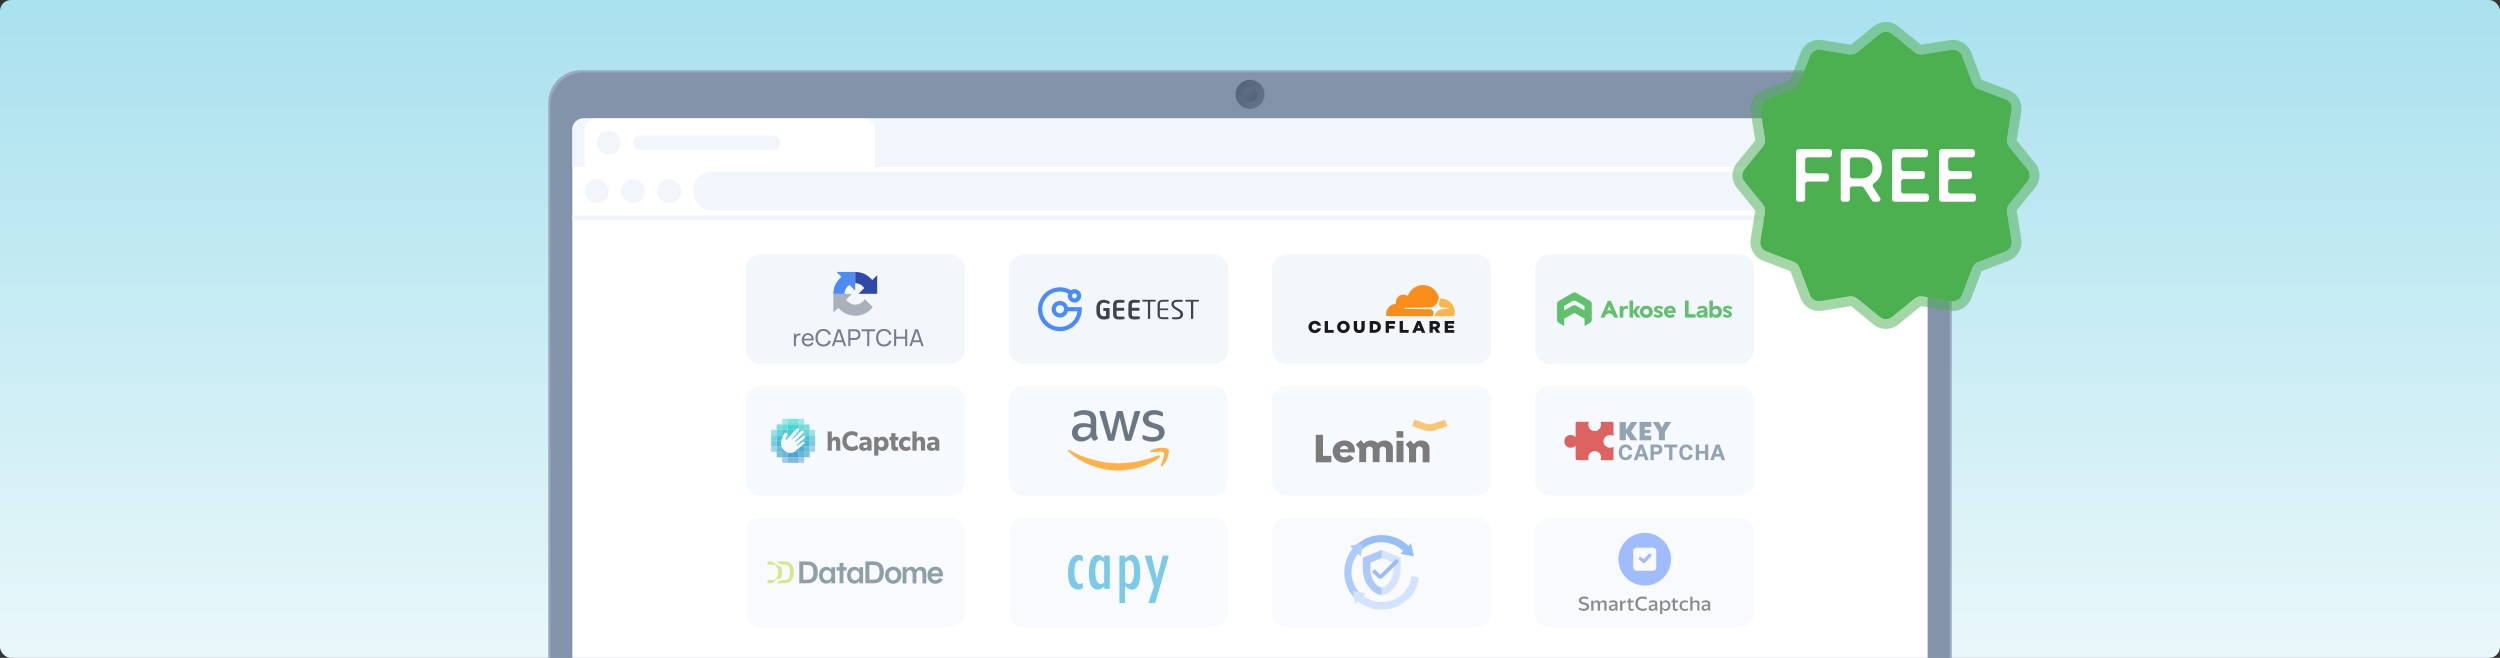 <svg width="1140" height="300" viewBox="0 0 1140 300" fill="none" xmlns="http://www.w3.org/2000/svg">
<rect x="0" y="0" width="1140" height="300" fill="#333333" stroke="none"/>
<rect width="1140" height="300" rx="5" fill="url(#paint0_linear_955_2)"/>
<path d="M250 47C250 38.716 256.716 32 265 32H875C883.284 32 890 38.716 890 47V300H250V47Z" fill="#9BA9BE"/>
<path d="M251 48C251 39.716 257.716 33 266 33H874C882.284 33 889 39.716 889 48V300H251V48Z" fill="#8393AA"/>
<path d="M261 59C261 56.239 263.239 54 266 54H874C876.761 54 879 56.239 879 59V300H261V59Z" fill="white"/>
<path d="M261.035 98.207H878.966V100.414H261.035V98.207Z" fill="#F2F6FC"/>
<rect x="316.207" y="78.345" width="507.586" height="17.655" rx="8" fill="#F2F6FC"/>
<rect x="266.552" y="81.655" width="11.034" height="11.034" rx="5.517" fill="#F2F6FC"/>
<rect x="283.104" y="81.655" width="11.034" height="11.034" rx="5.517" fill="#F2F6FC"/>
<rect x="299.655" y="81.655" width="11.034" height="11.034" rx="5.517" fill="#F2F6FC"/>
<rect x="829.311" y="81.655" width="11.034" height="11.034" rx="5.517" fill="#F2F6FC"/>
<rect x="845.862" y="81.655" width="11.034" height="11.034" rx="5.517" fill="#F2F6FC"/>
<rect x="862.414" y="81.655" width="11.034" height="11.034" rx="5.517" fill="#F2F6FC"/>
<path d="M261.035 59.069C261.035 56.307 263.273 54.069 266.035 54.069H873.966C876.727 54.069 878.966 56.307 878.966 59.069V76.138H261.035V59.069Z" fill="#F2F6FC"/>
<rect x="832.621" y="60.69" width="8.828" height="8.828" rx="4.414" fill="#D7E0ED"/>
<rect x="817.172" y="60.69" width="8.828" height="8.828" rx="4.414" fill="#D7E0ED"/>
<rect x="848.069" y="60.69" width="8.828" height="8.828" rx="4.414" fill="#D7E0ED"/>
<rect x="863.517" y="60.69" width="8.828" height="8.828" rx="4.414" fill="#D7E0ED"/>
<path d="M266.552 59.069C266.552 56.307 268.79 54.069 271.552 54.069H393.966C396.727 54.069 398.966 56.307 398.966 59.069V76.138H266.552V59.069Z" fill="white"/>
<rect x="272.069" y="59.586" width="11.034" height="11.034" rx="5.517" fill="#F2F6FC"/>
<rect x="288.621" y="61.793" width="67.31" height="6.621" rx="3.31" fill="#F2F6FC"/>
<g opacity="0.9">
<path d="M700 122.667C700 118.985 702.985 116 706.667 116L793.333 116C797.015 116 800 118.985 800 122.667V159.333C800 163.015 797.015 166 793.333 166H706.667C702.985 166 700 163.015 700 159.333V122.667Z" fill="#F2F6FC"/>
<path d="M724.988 137.151L718.783 133.572C718.521 133.421 718.225 133.339 717.923 133.334C717.62 133.331 717.323 133.414 717.064 133.572L710.859 137.151C710.599 137.3 710.383 137.515 710.232 137.775C710.082 138.034 710.001 138.328 710 138.628V145.814C710.005 146.113 710.086 146.407 710.237 146.665C710.387 146.924 710.601 147.14 710.859 147.292L711.289 147.531L713.269 148.676V145.361L717.923 142.688L722.577 145.361V148.655L724.558 147.509L724.987 147.247C725.247 147.097 725.464 146.882 725.614 146.622C725.765 146.363 725.845 146.069 725.847 145.769V138.607C725.84 138.311 725.758 138.022 725.608 137.767C725.457 137.512 725.244 137.299 724.988 137.151ZM722.53 141.588L718.761 139.394C718.499 139.243 718.204 139.161 717.902 139.155C717.598 139.152 717.3 139.235 717.041 139.394L713.246 141.588V139.514L717.137 137.27C717.366 137.141 717.625 137.073 717.888 137.073C718.152 137.073 718.411 137.141 718.64 137.27L722.531 139.514L722.53 141.588Z" fill="#50B95D"/>
<path d="M753.413 141.041C753.265 140.71 753.054 140.41 752.792 140.158C752.524 139.912 752.206 139.725 751.861 139.609C751.119 139.354 750.313 139.354 749.57 139.609C749.225 139.725 748.908 139.912 748.639 140.158C748.367 140.401 748.155 140.703 748.019 141.041C747.862 141.403 747.781 141.792 747.781 142.187C747.772 142.582 747.854 142.974 748.019 143.332C748.168 143.664 748.378 143.964 748.64 144.215C748.908 144.462 749.226 144.649 749.571 144.764C750.313 145.019 751.12 145.019 751.862 144.764C752.207 144.649 752.525 144.462 752.793 144.215C753.065 143.973 753.278 143.671 753.414 143.332C753.571 142.971 753.652 142.581 753.652 142.187C753.658 141.792 753.576 141.401 753.413 141.041ZM750.716 143.523C750.452 143.523 750.193 143.445 749.973 143.298C749.754 143.151 749.582 142.942 749.481 142.698C749.38 142.454 749.353 142.185 749.405 141.926C749.457 141.666 749.584 141.428 749.771 141.241C749.958 141.054 750.196 140.927 750.455 140.876C750.715 140.824 750.983 140.85 751.228 140.952C751.472 141.053 751.681 141.224 751.827 141.444C751.974 141.664 752.053 141.922 752.053 142.187C752.053 142.362 752.019 142.536 751.952 142.698C751.884 142.861 751.786 143.008 751.662 143.132C751.538 143.257 751.39 143.355 751.228 143.422C751.066 143.489 750.892 143.523 750.716 143.523Z" fill="#50B95D"/>
<path d="M746.5 142.678C746.402 142.535 746.345 142.368 746.335 142.195C746.349 142.023 746.406 141.857 746.5 141.712L747.983 139.592H746.354L744.734 141.778C744.718 141.808 744.703 141.84 744.69 141.872V137.031H743.067V144.812H744.69V142.534C744.703 142.564 744.718 142.594 744.734 142.623L746.354 144.809H748.094L746.5 142.678Z" fill="#50B95D"/>
<path d="M770.024 137.031V143.261H773.174V144.812H768.353V137.031C768.353 137.031 770.038 137.017 770.024 137.031Z" fill="#50B95D"/>
<path d="M779.474 137.031V144.812H780.977V144.12C781.06 144.227 781.157 144.323 781.264 144.406C781.373 144.506 781.493 144.594 781.622 144.668C781.767 144.746 781.919 144.81 782.076 144.859C782.247 144.908 782.423 144.932 782.601 144.931C782.96 144.932 783.316 144.867 783.651 144.74C783.962 144.614 784.24 144.418 784.463 144.167C784.7 143.924 784.88 143.63 784.988 143.308C785.115 142.956 785.18 142.585 785.179 142.21C785.19 141.862 785.141 141.515 785.035 141.184C784.935 140.862 784.772 140.562 784.558 140.301C784.355 140.038 784.094 139.826 783.795 139.681C783.488 139.513 783.142 139.431 782.793 139.442C782.467 139.438 782.143 139.494 781.838 139.609C781.547 139.711 781.29 139.893 781.098 140.135V137.031H779.474ZM782.266 143.525C782.002 143.525 781.743 143.446 781.523 143.299C781.304 143.152 781.132 142.944 781.031 142.699C780.93 142.455 780.904 142.186 780.955 141.927C781.007 141.668 781.134 141.43 781.321 141.243C781.508 141.056 781.746 140.928 782.005 140.877C782.265 140.825 782.533 140.852 782.778 140.953C783.022 141.054 783.231 141.225 783.377 141.445C783.524 141.665 783.603 141.923 783.603 142.188C783.603 142.363 783.568 142.537 783.501 142.699C783.434 142.861 783.336 143.008 783.212 143.132C783.088 143.256 782.941 143.355 782.779 143.422C782.617 143.489 782.443 143.523 782.267 143.523L782.266 143.525Z" fill="#50B95D"/>
<path d="M737.913 144.836L734.572 137.151L733.164 137.175L729.847 144.836H731.708L732.196 143.615L733.286 142.984C733.446 142.886 733.631 142.835 733.818 142.836C734.005 142.84 734.188 142.891 734.35 142.984L735.546 143.68L736.005 144.836H737.913ZM734.276 141.488C734.134 141.408 733.973 141.366 733.81 141.366C733.647 141.366 733.487 141.408 733.345 141.488L732.878 141.757L733.809 139.537L734.738 141.754L734.276 141.488Z" fill="#50B95D"/>
<path d="M756.324 140.54C756.829 140.561 757.307 140.775 757.66 141.136L758.473 140.325V140.301L758.33 140.158C757.753 139.664 757.013 139.4 756.253 139.418C755.036 139.418 754.201 140.087 754.201 141.065C754.188 141.277 754.232 141.488 754.329 141.677C754.425 141.866 754.571 142.026 754.75 142.14C755.248 142.404 755.767 142.628 756.301 142.809C756.826 142.999 756.897 143.286 756.778 143.477C756.707 143.585 756.606 143.672 756.488 143.727C756.37 143.781 756.239 143.802 756.11 143.787C755.606 143.761 755.13 143.548 754.774 143.19L753.962 144.002L754.105 144.145C754.683 144.639 755.422 144.903 756.182 144.885C757.399 144.885 758.235 144.217 758.235 143.238C758.234 143.029 758.184 142.822 758.089 142.635C757.993 142.449 757.855 142.287 757.686 142.164C757.369 141.942 757.024 141.765 756.659 141.638C756.378 141.564 756.106 141.46 755.848 141.328C755.757 141.28 755.687 141.199 755.652 141.102C755.617 141.005 755.618 140.899 755.657 140.803C755.74 140.71 755.843 140.638 755.959 140.593C756.075 140.547 756.2 140.529 756.324 140.54Z" fill="#50B95D"/>
<path d="M787.852 140.54C788.357 140.561 788.835 140.774 789.189 141.136L790 140.325V140.301L789.857 140.158C789.28 139.663 788.54 139.4 787.78 139.418C786.563 139.418 785.728 140.087 785.728 141.065C785.715 141.277 785.759 141.488 785.856 141.677C785.952 141.866 786.097 142.026 786.277 142.14C786.775 142.404 787.293 142.628 787.828 142.809C788.353 142.999 788.424 143.286 788.305 143.477C788.233 143.585 788.133 143.672 788.015 143.727C787.897 143.781 787.766 143.802 787.637 143.787C787.132 143.761 786.656 143.548 786.3 143.19L785.488 144.002L785.632 144.145C786.209 144.64 786.948 144.903 787.708 144.885C788.925 144.885 789.76 144.217 789.76 143.238C789.76 143.029 789.71 142.822 789.614 142.635C789.519 142.449 789.381 142.287 789.211 142.164C788.895 141.942 788.55 141.765 788.185 141.638C787.904 141.564 787.632 141.46 787.374 141.328C787.283 141.28 787.213 141.199 787.178 141.102C787.143 141.005 787.144 140.899 787.183 140.803C787.266 140.71 787.37 140.638 787.486 140.592C787.602 140.546 787.728 140.528 787.852 140.54Z" fill="#50B95D"/>
<path d="M764.153 142.187C764.161 141.799 764.105 141.411 763.986 141.042C763.871 140.72 763.702 140.421 763.485 140.158C763.269 139.915 762.999 139.727 762.697 139.609C762.37 139.482 762.022 139.418 761.671 139.419C761.281 139.42 760.894 139.484 760.525 139.609C760.18 139.725 759.864 139.912 759.595 140.158C759.323 140.401 759.111 140.703 758.975 141.041C758.818 141.403 758.737 141.792 758.737 142.187C758.728 142.582 758.809 142.973 758.975 143.332C759.123 143.664 759.334 143.964 759.595 144.215C759.858 144.47 760.177 144.658 760.526 144.764C760.895 144.89 761.282 144.954 761.672 144.955C762.099 144.951 762.521 144.862 762.913 144.693C763.228 144.55 763.511 144.348 763.748 144.096L762.746 143.094C762.618 143.275 762.456 143.429 762.269 143.548C762.038 143.675 761.775 143.731 761.512 143.71C761.249 143.689 760.999 143.591 760.791 143.428C760.572 143.234 760.422 142.975 760.362 142.689H764.133V142.187H764.153ZM760.382 141.591C760.425 141.312 760.567 141.057 760.781 140.874C760.996 140.69 761.269 140.589 761.551 140.589C761.833 140.589 762.107 140.69 762.321 140.874C762.535 141.057 762.677 141.312 762.721 141.591H760.382Z" fill="#50B95D"/>
<path d="M740.226 139.585V140.42C740.376 140.124 740.597 139.869 740.871 139.681C741.141 139.51 741.458 139.426 741.778 139.442H742.064C742.153 139.444 742.242 139.46 742.326 139.489V140.967C742.109 140.815 741.85 140.732 741.585 140.731C741.409 140.73 741.236 140.765 741.073 140.832C740.911 140.899 740.764 140.998 740.639 141.122C740.515 141.246 740.417 141.393 740.35 141.556C740.283 141.718 740.248 141.892 740.249 142.067V142.616H740.225V144.836H738.602V139.585C738.602 139.585 740.247 139.606 740.226 139.585Z" fill="#50B95D"/>
<path d="M778.64 144.812V142.139C778.641 141.754 778.6 141.37 778.52 140.993C778.462 140.681 778.331 140.386 778.138 140.134C777.945 139.894 777.689 139.712 777.399 139.609C777.022 139.483 776.626 139.426 776.229 139.442H776.181C775.422 139.423 774.682 139.687 774.105 140.181L773.962 140.325V140.348L774.773 141.16C775.115 140.792 775.585 140.569 776.086 140.539H776.11C776.379 140.538 776.641 140.631 776.85 140.801C776.953 140.884 777.035 140.99 777.089 141.11C777.143 141.23 777.167 141.362 777.16 141.494H776.42C776.156 141.494 775.892 141.518 775.632 141.565C775.375 141.607 775.12 141.663 774.869 141.732C774.641 141.807 774.425 141.911 774.225 142.043C774.037 142.183 773.882 142.362 773.771 142.568C773.665 142.795 773.608 143.043 773.604 143.293C773.6 143.544 773.649 143.793 773.747 144.024C773.841 144.22 773.98 144.392 774.152 144.525C774.33 144.666 774.532 144.771 774.749 144.836C774.981 144.904 775.223 144.936 775.465 144.931C775.793 144.928 776.117 144.863 776.42 144.74C776.724 144.625 776.983 144.416 777.16 144.144V144.812H778.64ZM777.136 142.618C777.112 142.941 776.965 143.242 776.725 143.459C776.485 143.677 776.171 143.794 775.847 143.787C775.251 143.787 774.988 143.501 774.988 143.19C774.988 142.546 776.181 142.522 776.897 142.522H777.136V142.618Z" fill="#50B95D"/>
<path d="M580 122.667C580 118.985 582.985 116 586.667 116L673.333 116C677.015 116 680 118.985 680 122.667V159.333C680 163.015 677.015 166 673.333 166H586.667C582.985 166 580 163.015 580 159.333V122.667Z" fill="#F2F6FC"/>
<path d="M653.411 143.951L653.571 143.398C653.761 142.74 653.69 142.132 653.371 141.684C653.073 141.272 652.586 141.031 651.99 141.002L640.718 140.859C640.683 140.859 640.648 140.849 640.617 140.833C640.586 140.816 640.559 140.792 640.539 140.762C640.519 140.733 640.507 140.699 640.503 140.664C640.499 140.629 640.504 140.594 640.516 140.561C640.536 140.505 640.571 140.457 640.617 140.421C640.663 140.386 640.719 140.365 640.778 140.361L652.159 140.211C653.502 140.15 654.971 139.055 655.483 137.717L656.131 136.022C656.149 135.974 656.158 135.924 656.157 135.873C656.157 135.846 656.154 135.819 656.148 135.792C655.795 134.215 654.936 132.797 653.702 131.753C652.468 130.709 650.927 130.098 649.313 130.011C647.699 129.924 646.102 130.367 644.763 131.272C643.424 132.177 642.418 133.495 641.897 135.025C641.344 134.614 640.678 134.384 639.99 134.367C639.301 134.35 638.624 134.547 638.052 134.93C637.48 135.313 637.04 135.863 636.793 136.506C636.546 137.149 636.504 137.853 636.673 138.52C636.003 138.538 635.343 138.697 634.739 138.989C634.135 139.28 633.599 139.696 633.168 140.21C632.737 140.724 632.42 141.324 632.238 141.97C632.056 142.615 632.013 143.292 632.112 143.956C632.12 144.008 632.145 144.056 632.185 144.091C632.225 144.126 632.276 144.145 632.329 144.145H653.147C653.206 144.146 653.264 144.127 653.312 144.092C653.359 144.057 653.394 144.008 653.411 143.951Z" fill="#F78100"/>
<path d="M657.168 136.151C657.069 136.151 656.964 136.154 656.855 136.16C656.838 136.16 656.822 136.164 656.807 136.17C656.78 136.179 656.755 136.195 656.735 136.216C656.715 136.236 656.701 136.262 656.694 136.289L656.246 137.821C656.055 138.479 656.125 139.086 656.446 139.534C656.608 139.746 656.817 139.918 657.056 140.036C657.295 140.154 657.558 140.216 657.825 140.216L660.229 140.365C660.263 140.366 660.296 140.375 660.325 140.391C660.355 140.407 660.38 140.43 660.399 140.458C660.42 140.487 660.433 140.521 660.437 140.557C660.441 140.593 660.437 140.629 660.425 140.662C660.406 140.718 660.371 140.766 660.324 140.802C660.278 140.837 660.222 140.858 660.163 140.862L657.667 141.012C656.31 141.074 654.849 142.168 654.337 143.504L654.156 143.976C654.149 143.995 654.146 144.017 654.148 144.038C654.15 144.059 654.158 144.079 654.169 144.097C654.181 144.114 654.196 144.129 654.214 144.14C654.233 144.15 654.253 144.157 654.274 144.158H662.875C662.928 144.159 662.979 144.142 663.021 144.111C663.063 144.079 663.092 144.034 663.105 143.983C663.362 143.067 663.403 142.104 663.225 141.169C663.047 140.234 662.656 139.353 662.081 138.595C661.507 137.836 660.765 137.221 659.913 136.797C659.061 136.373 658.123 136.152 657.171 136.151H657.168Z" fill="#FCAD32"/>
<path d="M604.062 146.384H605.55V150.454H608.154V151.759H604.062V146.384Z" fill="black"/>
<path d="M609.698 149.093V149.079C609.698 147.535 610.948 146.282 612.601 146.282C614.253 146.282 615.487 147.52 615.487 149.063V149.079C615.487 150.622 614.238 151.873 612.585 151.873C610.932 151.873 609.698 150.631 609.698 149.093ZM613.967 149.093V149.079C613.967 148.298 613.407 147.627 612.585 147.627C611.763 147.627 611.226 148.287 611.226 149.063V149.079C611.226 149.86 611.787 150.53 612.601 150.53C613.414 150.53 613.967 149.869 613.967 149.093Z" fill="black"/>
<path d="M617.31 149.405V146.384H618.823V149.37C618.823 150.151 619.214 150.515 619.814 150.515C620.413 150.515 620.804 150.162 620.804 149.409V146.384H622.316V149.362C622.316 151.098 621.326 151.862 619.798 151.862C618.27 151.862 617.31 151.081 617.31 149.405Z" fill="black"/>
<path d="M624.596 146.384H626.669C628.588 146.384 629.702 147.489 629.702 149.039V149.055C629.702 150.606 628.573 151.757 626.639 151.757H624.596V146.384ZM626.692 150.445C627.582 150.445 628.174 149.953 628.174 149.084V149.07C628.174 148.21 627.582 147.71 626.692 147.71H626.081V150.439L626.692 150.445Z" fill="black"/>
<path d="M631.868 146.384H636.167V147.689H633.358V148.603H635.9V149.839H633.358V151.759H631.868V146.384Z" fill="black"/>
<path d="M638.24 146.384H639.729V150.454H642.333V151.759H638.24V146.384Z" fill="black"/>
<path d="M646.232 146.346H647.668L649.95 151.759H648.354L647.962 150.8H645.887L645.504 151.759H643.942L646.232 146.346ZM647.537 149.639L646.938 148.112L646.326 149.639H647.537Z" fill="black"/>
<path d="M651.869 146.384H654.411C655.234 146.384 655.801 146.599 656.162 146.968C656.323 147.132 656.449 147.327 656.531 147.543C656.613 147.758 656.65 147.987 656.638 148.217V148.233C656.65 148.589 656.55 148.941 656.352 149.237C656.153 149.533 655.866 149.76 655.532 149.884L656.815 151.759H655.096L654.012 150.131H653.359V151.759H651.869V146.384ZM654.342 148.964C654.85 148.964 655.142 148.717 655.142 148.327V148.311C655.142 147.888 654.829 147.674 654.334 147.674H653.359V148.964H654.342Z" fill="black"/>
<path d="M658.786 146.384H663.11V147.65H660.261V148.464H662.841V149.639H660.261V150.492H663.147V151.759H658.786V146.384Z" fill="black"/>
<path d="M600.8 149.718C600.698 149.959 600.527 150.165 600.308 150.308C600.088 150.452 599.831 150.527 599.569 150.524C598.754 150.524 598.195 149.847 598.195 149.072V149.057C598.195 148.276 598.74 147.62 599.554 147.62C599.833 147.618 600.105 147.703 600.334 147.863C600.563 148.022 600.737 148.249 600.831 148.512H602.393C602.15 147.232 601.027 146.281 599.569 146.281C597.91 146.281 596.667 147.531 596.667 149.077V149.093C596.667 150.636 597.895 151.873 599.554 151.873C600.972 151.873 602.081 150.955 602.373 149.724L600.8 149.718Z" fill="black"/>
<g opacity="0.8">
<path d="M700 182.667C700 178.985 702.985 176 706.667 176H793.333C797.015 176 800 178.985 800 182.667V219.333C800 223.015 797.015 226 793.333 226H706.667C702.985 226 700 223.015 700 219.333V182.667Z" fill="#F2F6FC"/>
<path d="M719.125 192.333H724.586C724.519 192.433 724.367 192.757 724.288 193.26C724.188 193.889 724.321 195.047 725.181 195.808C726.042 196.57 727.63 196.834 728.623 196.206C729.616 195.577 730.079 194.485 730.079 193.657C730.079 192.995 729.881 192.499 729.781 192.333H735.076C735.308 192.333 735.771 192.486 735.771 193.095V198.886C735.771 198.886 735.401 198.555 734.845 198.423C734.15 198.257 732.859 198.357 731.999 199.25C731.138 200.144 730.873 201.567 731.568 202.692C732.263 203.817 733.322 204.181 734.249 204.181C734.99 204.181 735.573 203.85 735.771 203.685V209.278C735.782 209.454 735.705 209.807 735.308 209.807H729.814C729.881 209.675 730.026 209.317 730.079 208.947C730.145 208.483 730.079 206.895 728.755 206.167C727.432 205.439 726.141 205.704 725.281 206.399C724.42 207.094 724.255 208.053 724.255 208.616C724.255 209.066 724.409 209.598 724.486 209.807H719.092C718.893 209.818 718.496 209.688 718.496 209.079V203.387C718.496 203.321 718.397 203.221 718.298 203.354C718.198 203.486 717.305 204.148 716.246 204.181C715.187 204.214 713.333 203.453 713.333 201.269C713.333 199.085 715.087 198.357 716.246 198.357C717.404 198.357 718.198 199.118 718.298 199.217C718.397 199.316 718.496 199.349 718.496 199.217V192.995C718.496 192.775 718.622 192.333 719.125 192.333Z" fill="#CF2525"/>
<path d="M738.551 200.772V192.466H741.397V196.106L743.747 192.466H746.659L743.747 196.768L746.659 200.772H743.582L741.397 197.331V200.772H738.551Z" fill="#697F97"/>
<path d="M752.98 200.772H747.652V192.4H752.98V194.65H750.002V196.007H752.583V197.43H750.002V198.688H752.98V200.772Z" fill="#697F97"/>
<path d="M756.455 196.967L753.642 192.4H756.455L757.911 195.08L759.202 192.4H762.048L759.202 196.967V200.739H756.455V196.967Z" fill="#697F97"/>
<path d="M739.64 206.268C739.64 205.783 739.699 205.368 739.819 205.022C739.942 204.673 740.123 204.407 740.362 204.222C740.604 204.038 740.903 203.946 741.259 203.946C741.533 203.946 741.771 204.001 741.971 204.111C742.175 204.218 742.338 204.366 742.461 204.557C742.584 204.744 742.665 204.958 742.703 205.197L744.264 205.173C744.248 204.84 744.164 204.523 744.012 204.222C743.864 203.922 743.657 203.655 743.392 203.423C743.127 203.19 742.815 203.007 742.456 202.875C742.097 202.739 741.702 202.671 741.268 202.671C740.616 202.671 740.057 202.821 739.591 203.122C739.126 203.423 738.769 203.843 738.52 204.382C738.271 204.919 738.146 205.547 738.146 206.268C738.146 206.989 738.271 207.619 738.52 208.159C738.769 208.695 739.126 209.114 739.591 209.414C740.057 209.712 740.616 209.86 741.268 209.86C741.702 209.86 742.097 209.794 742.456 209.662C742.815 209.526 743.127 209.342 743.392 209.109C743.657 208.876 743.864 208.61 744.012 208.309C744.164 208.009 744.248 207.692 744.264 207.359L742.703 207.34C742.665 207.579 742.584 207.792 742.461 207.979C742.338 208.167 742.175 208.316 741.971 208.425C741.771 208.532 741.533 208.585 741.259 208.585C740.903 208.585 740.604 208.493 740.362 208.309C740.123 208.125 739.942 207.86 739.819 207.514C739.699 207.168 739.64 206.753 739.64 206.268Z" fill="#697F97"/>
<path d="M747.12 208.169H749.626L750.178 209.807H751.769L749.19 202.72H747.566L744.972 209.807H746.567L747.12 208.169ZM747.498 207.005L748.38 204.431L749.253 207.005H747.498Z" fill="#697F97"/>
<path d="M754.134 209.807V207.209H755.559C756.351 207.209 756.954 207.015 757.368 206.627C757.784 206.239 757.993 205.683 757.993 204.959C757.993 204.239 757.784 203.686 757.368 203.301C756.954 202.914 756.351 202.72 755.559 202.72H752.641V209.807H754.134ZM754.134 203.999H755.521C755.847 203.999 756.093 204.083 756.257 204.252C756.422 204.42 756.505 204.656 756.505 204.959C756.505 205.263 756.422 205.501 756.257 205.672C756.093 205.843 755.847 205.929 755.521 205.929H754.134V203.999Z" fill="#697F97"/>
<path d="M762.613 209.807V203.999H764.862V202.72H758.865V203.999H761.12V209.807H762.613Z" fill="#697F97"/>
<path d="M767.232 206.268C767.232 205.783 767.292 205.368 767.412 205.022C767.535 204.673 767.716 204.407 767.955 204.222C768.197 204.038 768.496 203.946 768.852 203.946C769.126 203.946 769.364 204.001 769.564 204.111C769.768 204.218 769.931 204.366 770.054 204.557C770.177 204.744 770.257 204.958 770.296 205.197L771.857 205.173C771.841 204.84 771.757 204.523 771.605 204.222C771.456 203.922 771.25 203.655 770.985 203.423C770.72 203.19 770.408 203.007 770.049 202.875C769.69 202.739 769.294 202.671 768.861 202.671C768.208 202.671 767.649 202.821 767.184 203.122C766.719 203.423 766.361 203.843 766.113 204.382C765.864 204.919 765.739 205.547 765.739 206.268C765.739 206.989 765.864 207.619 766.113 208.159C766.361 208.695 766.719 209.114 767.184 209.414C767.649 209.712 768.208 209.86 768.861 209.86C769.294 209.86 769.69 209.794 770.049 209.662C770.408 209.526 770.72 209.342 770.985 209.109C771.25 208.876 771.456 208.61 771.605 208.309C771.757 208.009 771.841 207.692 771.857 207.359L770.296 207.34C770.257 207.579 770.177 207.792 770.054 207.979C769.931 208.167 769.768 208.316 769.564 208.425C769.364 208.532 769.126 208.585 768.852 208.585C768.496 208.585 768.197 208.493 767.955 208.309C767.716 208.125 767.535 207.86 767.412 207.514C767.292 207.168 767.232 206.753 767.232 206.268Z" fill="#697F97"/>
<path d="M777.495 202.72V205.677H774.771V202.72H773.282V209.807H774.771V206.855H777.495V209.807H778.983V202.72H777.495Z" fill="#697F97"/>
<path d="M782.018 208.169H784.524L785.077 209.807H786.667L784.088 202.72H782.464L779.87 209.807H781.465L782.018 208.169ZM782.396 207.005L783.278 204.431L784.151 207.005H782.396Z" fill="#697F97"/>
</g>
<g opacity="0.6">
<path d="M460 242.667C460 238.985 462.985 236 466.667 236H553.333C557.015 236 560 238.985 560 242.667V279.333C560 283.015 557.015 286 553.333 286H466.667C462.985 286 460 283.015 460 279.333V242.667Z" fill="#F2F6FC"/>
<path d="M503.677 256.426L504.044 255.164C503.861 254.924 502.211 253 500.562 253C499.096 253 496.53 254.082 496.53 261.295C496.53 268.508 499.279 268.869 500.562 268.869C502.394 268.869 503.799 266.945 504.044 266.705L503.677 265.443C503.433 265.623 502.431 266.344 501.845 266.344C501.112 266.344 499.462 265.443 499.462 260.574C499.462 255.705 501.112 255.525 501.845 255.525C502.431 255.525 503.433 256.246 503.677 256.426Z" fill="#0B9FD6"/>
<path d="M525.12 253.361H522.004L526.219 267.426L523.653 275H526.769L533 253.361H530.251L527.502 263.82L525.12 253.361Z" fill="#0B9FD6"/>
<path d="M503.494 253.361H506.06V268.508H503.494V253.361Z" fill="#0B9FD6"/>
<path d="M513.015 256.426L512.657 255.164C512.836 254.924 514.445 253 516.054 253C517.485 253 519.988 254.082 519.988 261.295C519.988 268.508 517.306 268.869 516.054 268.869C514.267 268.869 512.896 266.945 512.657 266.705L513.015 265.443C513.253 265.623 514.231 266.344 514.803 266.344C515.518 266.344 517.127 265.443 517.127 260.574C517.127 255.705 515.518 255.525 514.803 255.525C514.231 255.525 513.253 256.246 513.015 256.426Z" fill="#0B9FD6"/>
<path d="M513.024 253.361H510.458V275H513.024V253.361Z" fill="#0B9FD6"/>
<path d="M493.781 256.066V253.721C493.598 253.481 492.938 253 491.765 253C490.299 253 487 254.082 487 261.295C487 268.508 490.482 268.869 491.765 268.869C492.791 268.869 493.537 268.388 493.781 268.148V265.803C493.537 265.984 492.901 266.344 492.315 266.344C491.582 266.344 489.932 265.443 489.932 260.574C489.932 255.705 491.582 255.525 492.315 255.525C492.901 255.525 493.537 255.885 493.781 256.066Z" fill="#0B9FD6"/>
</g>
<g opacity="0.6">
<path d="M700 242.667C700 238.985 702.985 236 706.667 236H793.333C797.015 236 800 238.985 800 242.667V279.333C800 283.015 797.015 286 793.333 286H706.667C702.985 286 700 283.015 700 279.333V242.667Z" fill="#F2F6FC"/>
<path d="M722.5 272C723.413 272 724.04 272.312 724.239 272.468V273.351C724.022 273.212 723.369 272.935 722.5 272.935C721.413 272.935 721.033 273.351 721.033 273.766C721.033 274.286 721.576 274.545 722.5 274.753C723.424 274.961 724.674 275.273 724.674 276.675C724.674 278.078 723.261 278.545 722.12 278.545C721.206 278.545 720.326 278.13 720 277.922V277.039C720.254 277.229 721.033 277.61 722.12 277.61C722.935 277.61 723.587 277.403 723.587 276.675C723.587 275.948 722.609 275.792 721.685 275.584C720.761 275.377 720 274.909 720 273.662C720 272.571 721.141 272 722.5 272Z" fill="#262626"/>
<path d="M725.598 273.87V278.442H726.63V275.273C726.775 275.048 727.217 274.597 727.826 274.597C728.098 274.597 728.587 274.649 728.587 275.221V278.442H729.619V275.325C729.764 275.082 730.195 274.597 730.761 274.597C731.467 274.597 731.576 274.961 731.576 275.273V278.442H732.608V274.857C732.608 274.753 732.554 273.766 731.195 273.766C730.282 273.766 729.728 274.424 729.565 274.753C729.547 274.424 729.239 273.766 728.152 273.766C727.326 273.766 726.793 274.355 726.63 274.649L726.522 273.87H725.598Z" fill="#262626"/>
<path d="M738.749 278.442V273.87H739.673L739.782 274.805C739.836 274.684 740.032 274.379 740.38 274.13C740.728 273.881 741.177 273.784 741.358 273.766V274.805C741.249 274.788 740.945 274.774 740.597 274.857C740.249 274.94 739.945 275.307 739.836 275.481V278.442H738.749Z" fill="#262626"/>
<path d="M742.608 273.87V272.935H743.532V273.87H744.945V274.701H743.532V277.195C743.532 277.61 743.858 277.714 744.238 277.714C744.543 277.714 744.836 277.61 744.945 277.558V278.286C744.891 278.372 744.619 278.545 743.967 278.545C743.151 278.545 742.608 278.182 742.608 277.299V274.701H741.956V273.87H742.608Z" fill="#262626"/>
<path d="M750.923 273.351V272.468C750.778 272.312 750.206 272 749.075 272C747.662 272 745.706 272.727 745.706 275.325C745.706 277.922 747.934 278.545 749.075 278.545C749.988 278.545 750.687 278.199 750.923 278.026V277.091C750.76 277.264 750.184 277.61 749.184 277.61C747.934 277.61 746.847 277.091 746.847 275.221C746.847 273.351 747.988 272.935 749.075 272.935C749.945 272.935 750.669 273.212 750.923 273.351Z" fill="#262626"/>
<path d="M733.913 275.013V274.182C734.058 274.043 734.619 273.766 735.706 273.766C737.065 273.766 737.554 274.442 737.554 275.273V277.662C737.554 278.119 737.663 278.372 737.717 278.442H736.684C736.648 278.234 736.576 277.756 736.576 277.506V275.273C736.576 275.013 736.413 274.545 735.489 274.597C734.75 274.639 734.13 274.892 733.913 275.013Z" fill="#262626"/>
<path d="M735.815 275.74H736.684L736.847 276.364H735.597C734.728 276.364 734.619 276.883 734.619 277.091C734.619 277.299 734.619 277.714 735.434 277.714C736.086 277.714 736.648 277.056 736.847 276.727C736.847 277.022 736.749 277.694 736.358 278.026C735.869 278.442 735.434 278.545 735.108 278.545C734.782 278.545 733.587 278.494 733.641 277.195C733.695 275.896 735.054 275.74 735.815 275.74Z" fill="#262626"/>
<path d="M752.066 275.013V274.182C752.211 274.043 752.773 273.766 753.859 273.766C755.218 273.766 755.707 274.442 755.707 275.273V277.662C755.707 278.119 755.816 278.372 755.87 278.442H754.838C754.801 278.234 754.729 277.756 754.729 277.506V275.273C754.729 275.013 754.566 274.545 753.642 274.597C752.903 274.639 752.283 274.892 752.066 275.013Z" fill="#262626"/>
<path d="M753.968 275.74H754.838L755.001 276.364H753.751C752.881 276.364 752.773 276.883 752.773 277.091C752.773 277.299 752.773 277.714 753.588 277.714C754.24 277.714 754.801 277.056 755.001 276.727C755.001 277.022 754.903 277.694 754.512 278.026C754.023 278.442 753.588 278.545 753.262 278.545C752.936 278.545 751.74 278.494 751.794 277.195C751.849 275.896 753.207 275.74 753.968 275.74Z" fill="#262626"/>
<path d="M776.196 275.013V274.182C776.341 274.043 776.902 273.766 777.989 273.766C779.348 273.766 779.837 274.442 779.837 275.273V277.662C779.837 278.119 779.946 278.372 780 278.442H778.967C778.931 278.234 778.859 277.756 778.859 277.506V275.273C778.859 275.013 778.696 274.545 777.772 274.597C777.033 274.639 776.413 274.892 776.196 275.013Z" fill="#262626"/>
<path d="M778.098 275.74H778.967L779.13 276.364H777.881C777.011 276.364 776.902 276.883 776.902 277.091C776.902 277.299 776.902 277.714 777.717 277.714C778.37 277.714 778.931 277.056 779.13 276.727C779.13 277.022 779.033 277.694 778.641 278.026C778.152 278.442 777.717 278.545 777.391 278.545C777.065 278.545 775.87 278.494 775.924 277.195C775.978 275.896 777.337 275.74 778.098 275.74Z" fill="#262626"/>
<path d="M757.01 280V273.87H757.879C757.916 273.991 757.988 274.327 757.988 274.701V280H757.01Z" fill="#262626"/>
<path d="M759.564 278.545C758.521 278.545 757.97 277.714 757.825 277.299L757.879 276.519C757.952 276.918 758.336 277.714 759.292 277.714C760.488 277.714 760.705 276.727 760.705 276.052C760.705 275.377 760.434 274.597 759.292 274.597C758.379 274.597 757.97 275.29 757.879 275.636L757.825 274.909C758.042 274.528 758.694 273.766 759.564 273.766C760.651 273.766 761.684 274.494 761.684 276.052C761.684 277.61 760.868 278.545 759.564 278.545Z" fill="#262626"/>
<path d="M762.227 274.701V273.87H762.825V272.935H763.803V273.87H765.216V274.701H763.803V277.143C763.803 277.455 764.02 277.714 764.455 277.714C764.803 277.714 765.035 277.61 765.107 277.558V278.286C765.053 278.372 764.792 278.545 764.183 278.545C763.423 278.545 762.825 278.13 762.825 277.299V274.701H762.227Z" fill="#262626"/>
<path d="M769.781 274.857V274.13C769.618 274.009 769.118 273.766 768.422 273.766C767.553 273.766 765.868 274.078 765.868 276.156C765.868 278.234 767.553 278.545 768.422 278.545C769.118 278.545 769.618 278.268 769.781 278.13V277.403C769.618 277.506 769.118 277.714 768.422 277.714C767.553 277.714 766.901 277.403 766.901 276.156C766.901 274.909 767.499 274.597 768.422 274.597C769.162 274.597 769.636 274.771 769.781 274.857Z" fill="#262626"/>
<path d="M770.759 278.442V272.104H771.792V274.649C771.882 274.355 772.335 273.766 773.422 273.766C774.02 273.766 774.944 274.026 774.944 275.013V278.442H773.966V275.325C773.966 275.065 773.911 274.597 773.042 274.597C772.346 274.597 771.919 275.048 771.792 275.273V278.442H770.759Z" fill="#262626"/>
<path d="M738 255.002C738 248.374 743.373 243 750 243C756.627 243 762 248.374 762 255.002C762 261.631 756.627 267.005 750 267.005C743.373 267.005 738 261.631 738 255.002Z" fill="#5282FF"/>
<path d="M744.75 251.252C744.75 250.423 745.422 249.751 746.25 249.751H753.75C754.578 249.751 755.25 250.423 755.25 251.252V258.753C755.25 259.582 754.578 260.253 753.75 260.253H746.25C745.422 260.253 744.75 259.582 744.75 258.753V251.252Z" fill="#F2F6FC"/>
<path fill-rule="evenodd" clip-rule="evenodd" d="M752.849 252.665C753.145 252.954 753.152 253.429 752.863 253.725L750.088 256.576C749.807 256.865 749.348 256.88 749.049 256.61L747.549 255.26C747.241 254.983 747.216 254.508 747.493 254.201C747.77 253.893 748.244 253.868 748.552 254.145L749.516 255.013L751.788 252.679C752.077 252.382 752.552 252.376 752.849 252.665Z" fill="#5282FF"/>
</g>
<g opacity="0.8">
<path d="M340 182.667C340 178.985 342.985 176 346.667 176H433.333C437.015 176 440 178.985 440 182.667V219.333C440 223.015 437.015 226 433.333 226H346.667C342.985 226 340 223.015 340 219.333V182.667Z" fill="#F2F6FC"/>
<path opacity="0.5" d="M366.681 208.515H364.179V211.018H366.681V208.515Z" fill="url(#paint1_linear_955_2)"/>
<path opacity="0.7" d="M364.179 208.515H361.676V211.018H364.179V208.515Z" fill="url(#paint2_linear_955_2)"/>
<path opacity="0.7" d="M361.677 208.515H359.174V211.018H361.677V208.515Z" fill="url(#paint3_linear_955_2)"/>
<path opacity="0.5" d="M359.174 208.515H356.671V211.018H359.174V208.515Z" fill="url(#paint4_linear_955_2)"/>
<path opacity="0.7" d="M369.182 206.013H366.68V208.516H369.182V206.013Z" fill="url(#paint5_linear_955_2)"/>
<path opacity="0.8" d="M366.681 206.013H364.178V208.516H366.681V206.013Z" fill="url(#paint6_linear_955_2)"/>
<path d="M364.179 206.013H361.676V208.516H364.179V206.013Z" fill="url(#paint7_linear_955_2)"/>
<path d="M361.677 206.013H359.174V208.516H361.677V206.013Z" fill="url(#paint8_linear_955_2)"/>
<path opacity="0.8" d="M359.174 206.013H356.671V208.516H359.174V206.013Z" fill="url(#paint9_linear_955_2)"/>
<path opacity="0.7" d="M356.672 206.013H354.169V208.516H356.672V206.013Z" fill="url(#paint10_linear_955_2)"/>
<path opacity="0.5" d="M371.684 203.511H369.182V206.013H371.684V203.511Z" fill="url(#paint11_linear_955_2)"/>
<path opacity="0.8" d="M369.181 203.511H366.68V206.013H369.181V203.511Z" fill="url(#paint12_linear_955_2)"/>
<path d="M366.681 203.511H364.178V206.013H366.681V203.511Z" fill="url(#paint13_linear_955_2)"/>
<path d="M364.178 203.511H361.675V206.013H364.178V203.511Z" fill="url(#paint14_linear_955_2)"/>
<path d="M361.677 203.511H359.174V206.013H361.677V203.511Z" fill="url(#paint15_linear_955_2)"/>
<path d="M359.174 203.511H356.671V206.013H359.174V203.511Z" fill="url(#paint16_linear_955_2)"/>
<path opacity="0.8" d="M356.672 203.511H354.169V206.013H356.672V203.511Z" fill="url(#paint17_linear_955_2)"/>
<path opacity="0.5" d="M354.17 203.511H351.667V206.013H354.17V203.511Z" fill="url(#paint18_linear_955_2)"/>
<path opacity="0.7" d="M371.684 201.009H369.182V203.512H371.684V201.009Z" fill="url(#paint19_linear_955_2)"/>
<path d="M369.182 201.009H366.68V203.512H369.182V201.009Z" fill="url(#paint20_linear_955_2)"/>
<path d="M366.681 201.009H364.178V203.512H366.681V201.009Z" fill="url(#paint21_linear_955_2)"/>
<path d="M364.179 201.009H361.676V203.512H364.179V201.009Z" fill="url(#paint22_linear_955_2)"/>
<path d="M361.677 201.009H359.174V203.512H361.677V201.009Z" fill="url(#paint23_linear_955_2)"/>
<path d="M359.174 201.009H356.671V203.512H359.174V201.009Z" fill="url(#paint24_linear_955_2)"/>
<path d="M356.672 201.009H354.169V203.512H356.672V201.009Z" fill="url(#paint25_linear_955_2)"/>
<path opacity="0.7" d="M354.17 201.009H351.667V203.512H354.17V201.009Z" fill="url(#paint26_linear_955_2)"/>
<path opacity="0.7" d="M371.684 198.507H369.182V201.01H371.684V198.507Z" fill="url(#paint27_linear_955_2)"/>
<path d="M369.182 198.507H366.68V201.01H369.182V198.507Z" fill="url(#paint28_linear_955_2)"/>
<path d="M366.681 198.507H364.178V201.01H366.681V198.507Z" fill="url(#paint29_linear_955_2)"/>
<path d="M364.179 198.507H361.676V201.01H364.179V198.507Z" fill="url(#paint30_linear_955_2)"/>
<path d="M361.677 198.507H359.174V201.01H361.677V198.507Z" fill="url(#paint31_linear_955_2)"/>
<path d="M359.174 198.507H356.671V201.01H359.174V198.507Z" fill="url(#paint32_linear_955_2)"/>
<path d="M356.672 198.507H354.169V201.01H356.672V198.507Z" fill="url(#paint33_linear_955_2)"/>
<path opacity="0.7" d="M354.17 198.507H351.667V201.01H354.17V198.507Z" fill="url(#paint34_linear_955_2)"/>
<path opacity="0.5" d="M371.684 196.004H369.182V198.507H371.684V196.004Z" fill="url(#paint35_linear_955_2)"/>
<path opacity="0.8" d="M369.182 196.004H366.68V198.507H369.182V196.004Z" fill="url(#paint36_linear_955_2)"/>
<path d="M366.681 196.004H364.179V198.507H366.681V196.004Z" fill="url(#paint37_linear_955_2)"/>
<path d="M364.179 196.004H361.676V198.507H364.179V196.004Z" fill="url(#paint38_linear_955_2)"/>
<path d="M361.677 196.004H359.174V198.507H361.677V196.004Z" fill="url(#paint39_linear_955_2)"/>
<path d="M359.174 196.004H356.671V198.507H359.174V196.004Z" fill="url(#paint40_linear_955_2)"/>
<path opacity="0.8" d="M356.672 196.004H354.169V198.507H356.672V196.004Z" fill="url(#paint41_linear_955_2)"/>
<path opacity="0.5" d="M354.17 196.004H351.667V198.507H354.17V196.004Z" fill="url(#paint42_linear_955_2)"/>
<path opacity="0.7" d="M369.182 193.503H366.68V196.006H369.182V193.503Z" fill="url(#paint43_linear_955_2)"/>
<path opacity="0.8" d="M366.681 193.503H364.178V196.006H366.681V193.503Z" fill="url(#paint44_linear_955_2)"/>
<path d="M364.179 193.503H361.676V196.006H364.179V193.503Z" fill="url(#paint45_linear_955_2)"/>
<path d="M361.677 193.503H359.174V196.006H361.677V193.503Z" fill="url(#paint46_linear_955_2)"/>
<path opacity="0.8" d="M359.174 193.503H356.671V196.006H359.174V193.503Z" fill="url(#paint47_linear_955_2)"/>
<path opacity="0.7" d="M356.672 193.503H354.169V196.006H356.672V193.503Z" fill="url(#paint48_linear_955_2)"/>
<path opacity="0.5" d="M366.681 191H364.179V193.503H366.681V191Z" fill="url(#paint49_linear_955_2)"/>
<path opacity="0.7" d="M364.179 191H361.676V193.503H364.179V191Z" fill="url(#paint50_linear_955_2)"/>
<path opacity="0.7" d="M361.677 191H359.174V193.503H361.677V191Z" fill="url(#paint51_linear_955_2)"/>
<path opacity="0.5" d="M359.174 191H356.671V193.503H359.174V191Z" fill="url(#paint52_linear_955_2)"/>
<path d="M358.255 200.215L358.952 198.654C359.206 198.254 359.172 197.765 358.893 197.489C358.856 197.452 358.815 197.419 358.77 197.391C358.675 197.333 358.568 197.296 358.457 197.284C358.346 197.271 358.234 197.283 358.128 197.318C357.887 197.393 357.681 197.553 357.548 197.768C357.548 197.768 356.595 199.992 356.238 200.996C355.881 202 356.026 203.833 357.394 205.205C358.845 206.656 360.949 206.991 362.289 205.983C362.345 205.953 362.398 205.918 362.447 205.877L366.577 202.425C366.779 202.257 367.076 201.917 366.808 201.527C366.54 201.137 366.055 201.405 365.855 201.534L363.476 203.264C363.465 203.273 363.452 203.28 363.438 203.284C363.425 203.288 363.41 203.29 363.396 203.288C363.381 203.286 363.367 203.282 363.355 203.274C363.342 203.267 363.331 203.257 363.323 203.246C363.288 203.193 363.272 203.13 363.276 203.067C363.28 203.004 363.305 202.944 363.346 202.896L366.993 199.801C367.31 199.518 367.352 199.106 367.098 198.823C366.845 198.54 366.453 198.554 366.137 198.841L362.853 201.408C362.838 201.421 362.82 201.43 362.801 201.436C362.782 201.441 362.761 201.443 362.742 201.44C362.722 201.438 362.703 201.431 362.685 201.421C362.668 201.411 362.653 201.397 362.642 201.381C362.606 201.346 362.585 201.299 362.582 201.249C362.579 201.2 362.594 201.151 362.625 201.112L366.343 197.503C366.484 197.372 366.567 197.19 366.574 196.998C366.581 196.805 366.511 196.618 366.38 196.477C366.315 196.409 366.236 196.355 366.15 196.319C366.063 196.283 365.969 196.264 365.875 196.265C365.68 196.264 365.492 196.34 365.353 196.477L361.558 200.041C361.467 200.132 361.289 200.041 361.268 199.935C361.264 199.916 361.265 199.896 361.271 199.878C361.277 199.859 361.287 199.842 361.301 199.829L364.209 196.517C364.281 196.452 364.338 196.373 364.378 196.285C364.418 196.196 364.44 196.101 364.443 196.004C364.445 195.908 364.427 195.811 364.392 195.721C364.356 195.632 364.302 195.55 364.233 195.481C364.165 195.413 364.084 195.359 363.994 195.323C363.904 195.286 363.808 195.269 363.711 195.271C363.614 195.273 363.519 195.294 363.431 195.334C363.342 195.374 363.263 195.431 363.198 195.502L358.785 200.374C358.628 200.532 358.395 200.54 358.283 200.449C358.266 200.435 358.251 200.419 358.24 200.399C358.23 200.38 358.223 200.359 358.22 200.338C358.217 200.316 358.219 200.294 358.225 200.273C358.231 200.251 358.241 200.232 358.255 200.215Z" fill="#F2F6FC"/>
<path d="M383.183 205.474H381.26V202.191C381.26 201.432 381.165 200.773 380.364 200.773C379.564 200.773 379.314 201.481 379.314 202.406V205.469H377.407V196.74H379.314V198.817C379.314 199.452 379.302 200.133 379.302 200.133C379.465 199.818 379.715 199.555 380.021 199.376C380.328 199.197 380.679 199.108 381.034 199.121C382.741 199.121 383.183 200.273 383.183 201.792V205.474Z" fill="#4D4D4D"/>
<path d="M391.387 204.436C390.968 204.891 390.097 205.625 388.414 205.625C385.989 205.625 384.091 203.931 384.091 201.119C384.091 198.307 386.013 196.613 388.413 196.613C390.107 196.613 391.028 197.36 391.243 197.6L390.645 199.295C390.49 199.083 389.606 198.383 388.52 198.383C387.123 198.383 386.048 199.37 386.048 201.08C386.048 202.789 387.17 203.763 388.52 203.763C389.547 203.763 390.287 203.333 390.744 202.84L391.387 204.436Z" fill="#4D4D4D"/>
<path d="M397.428 205.474H395.601L395.565 204.816C395.314 205.082 394.836 205.614 393.881 205.614C392.842 205.614 391.744 205.019 391.744 203.627C391.744 202.235 392.95 201.766 394.037 201.721L395.519 201.657V201.512C395.519 200.853 395.078 200.512 394.313 200.512C393.674 200.535 393.053 200.727 392.513 201.069L392.011 199.753C392.788 199.344 393.652 199.126 394.53 199.117C395.629 199.117 396.262 199.383 396.727 199.838C397.192 200.294 397.431 200.898 397.431 201.957L397.428 205.474ZM395.529 202.728L394.585 202.791C394.001 202.817 393.654 203.083 393.654 203.551C393.654 204.019 394.025 204.323 394.55 204.323C394.748 204.319 394.942 204.265 395.114 204.165C395.285 204.065 395.428 203.923 395.529 203.753V202.728Z" fill="#4D4D4D"/>
<path d="M402.407 205.616C401.535 205.616 400.914 205.274 400.544 204.693V207.764H398.636V199.234H400.452L400.437 200.032H400.461C400.891 199.487 401.52 199.12 402.419 199.12C404.114 199.12 405.19 200.525 405.19 202.361C405.19 204.196 404.115 205.616 402.407 205.616ZM401.857 200.718C401.045 200.718 400.48 201.376 400.48 202.338C400.48 203.301 401.042 203.959 401.857 203.959C402.673 203.959 403.243 203.297 403.243 202.333C403.243 201.369 402.682 200.715 401.858 200.715L401.857 200.718Z" fill="#4D4D4D"/>
<path d="M409.619 200.778H408.318V203.018C408.318 203.548 408.39 203.676 408.485 203.791C408.58 203.905 408.688 203.942 408.938 203.942C409.134 203.937 409.328 203.899 409.511 203.828L409.607 205.41C409.165 205.542 408.707 205.612 408.246 205.616C407.565 205.616 407.111 205.405 406.813 205.034C406.514 204.663 406.394 204.147 406.394 203.198V200.778H405.559V199.247H406.394V197.552H408.317V199.247H409.619V200.778Z" fill="#4D4D4D"/>
<path d="M415.265 204.866C415.205 204.917 414.584 205.613 413.019 205.613C411.407 205.613 409.915 204.448 409.915 202.372C409.915 200.296 411.432 199.118 413.044 199.118C414.549 199.118 415.229 199.776 415.229 199.776L414.81 201.307C414.387 200.948 413.849 200.75 413.294 200.75C412.481 200.75 411.837 201.346 411.837 202.333C411.837 203.32 412.422 203.94 413.32 203.94C413.875 203.927 414.406 203.711 414.812 203.332L415.265 204.866Z" fill="#4D4D4D"/>
<path d="M421.846 205.474H419.925V202.191C419.925 201.432 419.83 200.773 419.029 200.773C418.228 200.773 417.978 201.481 417.978 202.406V205.469H416.072V196.74H417.978V198.817C417.978 199.452 417.967 200.133 417.967 200.133C418.13 199.818 418.379 199.555 418.686 199.376C418.992 199.197 419.343 199.108 419.698 199.121C421.406 199.121 421.847 200.273 421.847 201.792L421.846 205.474Z" fill="#4D4D4D"/>
<path d="M428.33 205.474H426.503L426.467 204.816C426.216 205.082 425.739 205.614 424.783 205.614C423.744 205.614 422.646 205.019 422.646 203.627C422.646 202.235 423.852 201.766 424.939 201.721L426.422 201.657V201.512C426.422 200.853 425.98 200.512 425.215 200.512C424.577 200.535 423.955 200.727 423.415 201.069L422.913 199.753C423.69 199.344 424.554 199.126 425.433 199.117C426.531 199.117 427.164 199.383 427.629 199.838C428.094 200.294 428.334 200.898 428.334 201.957L428.33 205.474ZM426.431 202.728L425.488 202.791C424.903 202.817 424.557 203.083 424.557 203.551C424.557 204.019 424.927 204.323 425.453 204.323C425.651 204.319 425.845 204.265 426.016 204.165C426.187 204.065 426.33 203.923 426.431 203.753V202.728Z" fill="#4D4D4D"/>
</g>
<g opacity="0.8">
<path d="M460 182.667C460 178.985 462.985 176 466.667 176H553.333C557.015 176 560 178.985 560 182.667V219.333C560 223.015 557.015 226 553.333 226H466.667C462.985 226 460 223.015 460 219.333V182.667Z" fill="#F2F6FC"/>
<path d="M530.317 189.485C530.298 189.776 530.045 190.047 529.56 189.756C529.308 189.62 528.536 189.302 527.465 189.116C526.126 188.883 524.787 189.155 524.166 189.659C523.545 190.164 523.506 191.386 524.166 191.988C524.826 192.589 525.99 192.861 528.26 193.598C530.53 194.336 531.015 195.849 531.074 197.052C531.132 198.255 530.511 199.497 529.521 200.254C528.532 201.011 527.057 201.36 525.718 201.399C524.379 201.437 522.846 201.069 521.973 200.719C521.1 200.37 521.003 200.002 521.003 199.749V198.818C521.003 198.372 521.314 198.333 521.643 198.488C521.973 198.643 523.72 199.381 525.641 199.342C527.562 199.303 528.377 198.566 528.512 197.712C528.648 196.858 528.338 196.334 527.62 195.907C526.902 195.48 525.097 195.054 523.661 194.549C522.226 194.045 521.275 192.609 521.158 191.444C521.042 190.28 521.508 188.883 522.614 188.068C523.72 187.253 525.175 186.982 526.242 187.001C527.309 187.02 528.551 187.253 529.386 187.602C530.22 187.952 530.317 188.34 530.317 188.65C530.317 188.961 530.336 189.194 530.317 189.485Z" fill="#334151"/>
<path d="M517.219 188.107C517.157 188.371 515.408 195.073 514.542 198.391C513.765 195.138 512.19 188.522 512.097 188.088C511.98 187.544 511.709 187.408 511.359 187.408H509.846C509.497 187.408 509.206 187.622 509.089 188.146C508.996 188.565 507.446 195.073 506.683 198.275C505.836 194.944 504.114 188.204 504.005 187.894C503.869 187.505 503.637 187.408 503.326 187.408H501.754C501.405 187.408 501.269 187.661 501.425 188.107C501.58 188.553 504.975 199.788 505.131 200.331C505.286 200.875 505.577 201.011 505.887 201.011H507.42C507.828 201.011 508.08 200.797 508.177 200.331C508.255 199.959 509.814 193.527 510.583 190.358C511.333 193.514 512.861 199.928 512.97 200.331C513.106 200.836 513.358 201.011 513.688 201.011H515.124C515.589 201.011 515.861 200.816 515.997 200.331C516.133 199.846 519.664 188.903 519.819 188.204C519.975 187.505 519.819 187.428 519.431 187.428C519.043 187.428 518.461 187.447 517.976 187.428C517.491 187.408 517.297 187.777 517.219 188.107Z" fill="#334151"/>
<path fill-rule="evenodd" clip-rule="evenodd" d="M497.33 193.443C496.794 193.275 495.32 192.939 493.721 192.939C491.723 192.939 489.258 194.025 488.89 196.412C488.521 198.798 489.627 201.049 492.576 201.321C494.936 201.538 496.884 200.027 497.563 199.245C497.731 199.62 498.145 200.448 498.456 200.758C498.844 201.146 499.116 201.049 499.601 200.758C499.804 200.636 499.959 200.535 500.086 200.452C500.261 200.338 500.38 200.26 500.493 200.215C500.687 200.137 500.765 199.71 500.493 199.342C500.222 198.973 499.853 198.352 499.872 196.994C499.892 195.636 499.892 193.327 499.872 191.755C499.853 190.183 499.329 188.553 497.912 187.777C496.496 187.001 493.915 186.768 492.053 187.35C490.46 187.848 490.201 188.019 490.086 188.095C490.067 188.108 490.051 188.118 490.035 188.126C489.918 188.185 489.743 188.417 489.743 188.767V189.64C489.743 189.931 489.879 190.183 490.345 190.047C490.441 190.019 490.587 189.962 490.773 189.889C491.496 189.606 492.826 189.085 494.168 189.116C495.856 189.155 496.787 189.582 497.175 190.688C497.486 191.572 497.408 192.893 497.33 193.443ZM497.389 195.112C497.479 195.875 497.427 197.588 496.496 198.333C495.332 199.264 493.76 199.691 492.382 199.012C491.005 198.333 491.296 195.655 492.654 195.112C494.012 194.568 495.274 194.743 495.914 194.84C496.426 194.918 497.11 195.054 497.389 195.112Z" fill="#334151"/>
<path d="M487.221 205.901C486.774 205.454 487.046 204.736 487.667 205.163C488.236 205.493 489.786 206.351 491.431 207.143C493.488 208.132 495.332 208.831 500.765 210.208C506.198 211.586 511.476 211.373 516.074 210.849C520.673 210.325 526.785 208.249 527.523 207.861C528.26 207.472 528.687 207.628 528.803 207.861C528.92 208.093 528.92 208.598 528.473 208.908L528.463 208.916C527.996 209.241 526.004 210.626 522.943 211.935C519.858 213.255 514.832 214.516 509.904 214.535C504.975 214.555 500.435 213.546 495.681 211.431C490.927 209.316 487.667 206.347 487.221 205.901Z" fill="#FF9400"/>
<path d="M530.2 209.898C530.705 208.423 531.093 206.949 530.685 206.463C530.647 206.386 530.46 206.2 530.026 206.075C529.482 205.92 527.425 205.92 526.242 206.075C525.058 206.231 524.418 206.25 524.379 206.075C524.34 205.901 524.631 205.26 526.242 204.756C527.852 204.251 528.997 204.135 530.433 204.213C531.869 204.29 532.645 204.581 532.82 204.853C532.994 205.125 533.091 205.707 532.878 206.871C532.665 208.035 532.121 209.82 531.112 211.217C530.103 212.614 529.502 212.808 529.346 212.556C529.191 212.304 529.696 211.373 530.2 209.898Z" fill="#FF9400"/>
</g>
<g opacity="0.8">
<path d="M580 182.667C580 178.985 582.985 176 586.667 176H673.333C677.015 176 680 178.985 680 182.667V219.333C680 223.015 677.015 226 673.333 226H586.667C582.985 226 580 223.015 580 219.333V182.667Z" fill="#F2F6FC"/>
<path d="M603.29 207.87V198.26H600V210.814H607.1V207.87H603.29Z" fill="#484848"/>
<path d="M617.403 208.823L615.238 207.351C615.238 207.351 614.545 208.476 613.074 208.476C611.34 208.476 610.909 207.178 610.909 205.706C610.909 204.58 611.429 203.282 612.987 203.282C614.545 203.282 614.805 204.58 614.805 204.927V206.312H617.835C618.182 202.416 615.671 200.857 613.074 200.857C610.476 200.857 607.706 202.589 607.706 205.792C607.706 208.996 610.043 210.987 613.074 210.987C615.498 210.987 616.97 209.544 617.403 208.823Z" fill="#484848"/>
<path d="M610.649 206.312H615.152V204.84H610.649V206.312Z" fill="#484848"/>
<path d="M622.944 210.728H619.827V204.58L618.182 202.676L620.606 200.684L621.991 202.329C622.309 201.839 623.377 200.857 625.108 200.857C626.84 200.857 627.908 201.723 628.225 202.156C628.571 201.723 629.697 200.857 631.429 200.857C633.593 200.857 635.152 202.416 635.152 204.321V210.728H632.035V204.927C632.035 204.407 631.515 203.628 630.563 203.628C629.61 203.628 629.091 204.321 629.091 204.927V210.728H625.974V204.927C625.974 204.407 625.455 203.628 624.502 203.628C623.55 203.628 622.944 204.234 622.944 204.927V210.728Z" fill="#484848"/>
<path d="M640 201.031H636.797V210.728H640V201.031Z" fill="#484848"/>
<path d="M636.797 196.615V199.559H639.913V196.615H636.797Z" fill="#484848"/>
<path d="M642.511 204.58L640.952 202.589L643.203 200.857L644.675 202.589C645.022 202.012 646.165 200.857 647.965 200.857C650.216 200.857 651.861 202.243 651.861 204.58V210.814H648.745V205.013C648.745 204.494 648.225 203.541 647.186 203.541C646.147 203.541 645.714 204.58 645.714 205.013V210.814H642.511V204.58Z" fill="#484848"/>
<path d="M643.896 194.277L645.022 191.333C646.263 191.766 649.005 192.736 650.044 193.152C651.342 193.671 652.641 193.411 653.593 193.152C654.355 192.944 657.432 191.853 658.875 191.333L660 194.277C658.557 194.797 655.36 195.922 654.113 196.269C652.554 196.701 650.823 196.615 649.784 196.269C648.953 195.992 645.513 194.826 643.896 194.277Z" fill="#F7B041"/>
</g>
<path d="M460 122.667C460 118.985 462.985 116 466.667 116L553.333 116C557.015 116 560 118.985 560 122.667V159.333C560 163.015 557.015 166 553.333 166H466.667C462.985 166 460 163.015 460 159.333V122.667Z" fill="#F2F6FC"/>
<path d="M493.246 140.047H486.973C486.498 138.206 484.732 137.005 482.85 137.244C480.968 137.484 479.557 139.09 479.557 140.992C479.557 142.894 480.968 144.499 482.85 144.739C484.732 144.979 486.498 143.778 486.973 141.936H491.324C490.917 145.459 488.267 148.305 484.79 148.954C481.312 149.603 477.818 147.903 476.175 144.762C474.532 141.621 475.122 137.773 477.631 135.273C480.14 132.773 483.982 132.204 487.104 133.871C486.6 135.282 487.189 136.853 488.496 137.58C489.804 138.307 491.445 137.978 492.372 136.801C493.299 135.625 493.239 133.948 492.231 132.841C491.222 131.734 489.563 131.522 488.31 132.341C484.397 130.076 479.453 130.728 476.258 133.932C473.063 137.136 472.412 142.092 474.671 146.016C476.931 149.939 481.537 151.852 485.902 150.68C490.267 149.507 493.302 145.541 493.302 141.011C493.302 140.633 493.283 140.312 493.246 140.047ZM483.318 142.881C482.278 142.881 481.434 142.035 481.434 140.992C481.434 139.949 482.278 139.103 483.318 139.103C484.358 139.103 485.202 139.949 485.202 140.992C485.202 142.035 484.358 142.881 483.318 142.881ZM489.968 133.777C490.425 133.777 490.837 134.053 491.012 134.476C491.187 134.9 491.09 135.387 490.767 135.711C490.444 136.035 489.958 136.132 489.535 135.957C489.113 135.782 488.838 135.368 488.838 134.91C488.838 134.284 489.344 133.777 489.968 133.777Z" fill="#347EFF"/>
<path d="M512.769 145.345C512.79 145.4 512.79 145.461 512.769 145.516C512.707 145.533 512.642 145.533 512.581 145.516C511.888 145.623 511.188 145.679 510.487 145.686L510.311 145.687C509.945 145.692 509.579 145.658 509.219 145.584C508.916 145.517 508.627 145.395 508.366 145.225C508.094 145.043 507.885 144.78 507.769 144.472C507.622 144.079 507.553 143.661 507.564 143.241V139.152C507.553 138.732 507.623 138.314 507.769 137.92C507.884 137.612 508.093 137.349 508.366 137.167C508.627 136.997 508.916 136.876 509.219 136.808C509.543 136.742 509.872 136.708 510.202 136.705L510.311 136.705C511.071 136.704 511.83 136.761 512.581 136.876C512.642 136.86 512.707 136.86 512.769 136.876C512.79 136.932 512.79 136.992 512.769 137.048V137.817C512.769 137.95 512.662 138.057 512.53 138.057H510.107C509.842 138.029 509.578 138.109 509.373 138.279C509.21 138.514 509.137 138.799 509.168 139.083V140.366H512.393C512.525 140.366 512.632 140.474 512.632 140.606V141.461C512.632 141.594 512.525 141.701 512.393 141.701H509.168V143.241C509.11 143.558 509.184 143.886 509.373 144.147C509.578 144.317 509.842 144.397 510.107 144.37H512.53C512.662 144.37 512.769 144.477 512.769 144.609V145.345ZM519.741 145.345C519.762 145.4 519.762 145.461 519.741 145.516C519.68 145.533 519.615 145.533 519.554 145.516C518.86 145.623 518.161 145.68 517.459 145.686L517.284 145.687C516.918 145.692 516.551 145.658 516.192 145.584C515.889 145.516 515.6 145.395 515.339 145.225C515.066 145.043 514.858 144.78 514.742 144.472C514.595 144.079 514.526 143.661 514.537 143.241V139.152C514.526 138.732 514.595 138.314 514.742 137.92C514.858 137.613 515.066 137.35 515.339 137.167C515.6 136.998 515.889 136.876 516.192 136.808C516.515 136.742 516.844 136.708 517.174 136.705L517.284 136.705C518.044 136.704 518.803 136.761 519.554 136.876C519.615 136.86 519.68 136.86 519.741 136.876C519.762 136.932 519.762 136.992 519.741 137.048V137.817C519.741 137.881 519.716 137.942 519.671 137.987C519.626 138.032 519.566 138.057 519.502 138.057H517.079C516.815 138.029 516.551 138.109 516.346 138.279C516.183 138.514 516.11 138.799 516.141 139.083V140.366H519.366C519.498 140.366 519.605 140.474 519.605 140.606V141.461C519.605 141.594 519.498 141.701 519.366 141.701H516.141V143.241C516.11 143.525 516.183 143.81 516.346 144.045C516.551 144.215 516.815 144.295 517.079 144.267H519.502C519.634 144.267 519.741 144.374 519.741 144.507V145.345ZM526.795 137.524H524.474V145.239C524.494 145.295 524.494 145.355 524.474 145.41C524.425 145.432 524.37 145.432 524.321 145.41H523.604C523.555 145.432 523.499 145.432 523.45 145.41C523.431 145.355 523.431 145.295 523.45 145.239V137.524H521.062C521.006 137.541 520.947 137.541 520.891 137.524C520.87 137.481 520.87 137.43 520.891 137.387V136.874C520.869 136.825 520.869 136.769 520.891 136.72C520.946 136.7 521.006 136.7 521.062 136.72H526.795C526.943 136.72 527.017 136.788 527.017 136.925V137.438C527.017 137.495 526.943 137.524 526.795 137.524ZM532.806 145.557C532.779 145.566 532.749 145.566 532.721 145.557H530.383C529.712 145.605 529.045 145.424 528.489 145.044C528.026 144.602 527.793 143.971 527.858 143.333V138.936C527.793 138.299 528.026 137.667 528.489 137.226C529.045 136.846 529.712 136.665 530.383 136.712H532.789C532.817 136.703 532.847 136.703 532.875 136.712C532.883 136.746 532.883 136.781 532.875 136.815L532.874 137.446C532.873 137.524 532.859 137.551 532.738 137.551H530.417C530.162 137.523 529.905 137.523 529.65 137.551C529.484 137.583 529.331 137.66 529.206 137.773C529.103 137.876 529.032 138.007 529.001 138.149C528.928 138.405 528.893 138.67 528.899 138.936V140.647H532.55C532.605 140.624 532.666 140.624 532.721 140.647C532.744 140.702 532.744 140.764 532.721 140.818V141.263C532.744 141.318 532.744 141.379 532.721 141.434C532.666 141.457 532.605 141.457 532.55 141.434H528.899V143.453C528.878 143.646 528.878 143.841 528.899 144.035C528.926 144.183 528.997 144.32 529.104 144.428C529.228 144.541 529.382 144.618 529.547 144.65C529.802 144.678 530.06 144.678 530.315 144.65L532.646 144.651C532.715 144.652 532.755 144.666 532.755 144.787V145.403C532.793 145.445 532.811 145.501 532.806 145.557ZM539.511 143.298C539.501 143.56 539.455 143.819 539.375 144.068C539.285 144.358 539.127 144.622 538.914 144.838C538.657 145.086 538.348 145.273 538.01 145.385C537.543 145.545 537.052 145.62 536.559 145.608C536.19 145.628 535.82 145.628 535.45 145.608L534.58 145.488C534.519 145.507 534.454 145.507 534.392 145.488C534.379 145.443 534.379 145.396 534.392 145.351V144.821C534.373 144.777 534.373 144.728 534.392 144.684C534.437 144.67 534.484 144.67 534.529 144.684H536.491C536.79 144.691 537.089 144.656 537.378 144.581C537.58 144.528 537.767 144.428 537.924 144.291C538.059 144.171 538.159 144.017 538.215 143.846C538.245 143.653 538.245 143.457 538.215 143.264C538.24 143.128 538.24 142.989 538.215 142.854C538.158 142.72 538.077 142.598 537.976 142.494C537.883 142.366 537.78 142.246 537.669 142.135L536.986 141.69L535.826 140.989C535.363 140.723 534.948 140.382 534.597 139.979C534.319 139.631 534.174 139.194 534.188 138.748C534.163 138.153 534.431 137.584 534.904 137.225C535.542 136.845 536.279 136.666 537.02 136.712H539.085C539.221 136.712 539.29 136.797 539.29 136.917V137.43C539.29 137.556 539.221 137.619 539.085 137.619H537.037C536.575 137.586 536.112 137.668 535.689 137.858C535.397 138.054 535.239 138.398 535.28 138.748C535.252 138.877 535.252 139.011 535.28 139.141C535.34 139.268 535.42 139.383 535.519 139.483C535.642 139.612 535.78 139.726 535.928 139.825L536.508 140.202L537.6 140.852C537.904 141.03 538.195 141.23 538.47 141.451C538.684 141.623 538.879 141.818 539.051 142.032C539.195 142.21 539.305 142.413 539.375 142.631C539.453 142.845 539.499 143.07 539.511 143.298ZM546.428 137.524H544.107V145.239C544.127 145.295 544.127 145.355 544.107 145.41C544.059 145.432 544.003 145.432 543.954 145.41H543.237C543.188 145.432 543.133 145.432 543.084 145.41C543.064 145.355 543.064 145.295 543.084 145.239V137.524H540.712C540.656 137.541 540.597 137.541 540.541 137.524C540.52 137.481 540.52 137.43 540.541 137.387V136.874C540.519 136.825 540.519 136.769 540.541 136.72C540.596 136.7 540.657 136.7 540.712 136.72L546.482 136.72C546.61 136.721 546.667 136.737 546.667 136.925V137.438C546.667 137.472 546.582 137.524 546.428 137.524ZM502.056 138.571C502.401 138.207 502.887 138.013 503.387 138.04C504.083 138.023 504.768 138.22 505.349 138.605C505.433 138.677 505.556 138.677 505.639 138.605L506.083 137.989C506.083 137.886 506.185 137.767 506.083 137.664C505.28 137.038 504.291 136.7 503.275 136.705L503.199 136.706C502.81 136.706 502.424 136.769 502.056 136.894C501.684 137.027 501.337 137.224 501.032 137.476C500.677 137.784 500.406 138.179 500.247 138.622C500.046 139.169 499.948 139.749 499.957 140.333V142.044C499.949 142.542 500.018 143.038 500.162 143.515C500.276 143.895 500.461 144.249 500.708 144.558C501.132 145.061 501.697 145.425 502.329 145.602C502.649 145.672 502.975 145.706 503.302 145.705C504.148 145.736 504.99 145.566 505.759 145.209C505.896 145.142 505.982 145.002 505.981 144.849V140.624C506.003 140.569 506.003 140.507 505.981 140.453C505.926 140.43 505.865 140.43 505.81 140.453H503.336C503.204 140.453 503.097 140.56 503.097 140.692V141.547C503.097 141.68 503.204 141.787 503.336 141.787H504.325V144.045C504.007 144.153 503.672 144.205 503.336 144.199C502.859 144.221 502.395 144.041 502.056 143.703C501.709 143.204 501.546 142.599 501.595 141.992V140.281C501.553 139.675 501.715 139.073 502.056 138.571Z" fill="#292F3A"/>
<path d="M340 122.667C340 118.985 342.985 116 346.667 116L433.333 116C437.015 116 440 118.985 440 122.667V159.333C440 163.015 437.015 166 433.333 166H346.667C342.985 166 340 163.015 340 159.333V122.667Z" fill="#F2F6FC"/>
<path d="M388.468 134.011H380V142.551L382.244 140.332C383.072 141.522 385.776 143.921 389.964 143.999C394.152 144.076 397.064 141.377 397.997 140.018L394.306 136.376C393.872 137.148 392.545 138.909 389.964 138.933C387.899 138.952 386.369 137.397 385.863 136.617L388.468 134.011Z" fill="#A2A8B4"/>
<path d="M380.966 129.621C380.155 131.145 379.985 133.183 380.001 134.011H385.067C385.059 133.657 385.168 132.709 385.67 131.744C386.172 130.779 387.005 130.152 387.359 129.959L389.964 132.516V124H381.448L383.668 126.243C383.105 126.734 381.777 128.096 380.966 129.621Z" fill="#3C7EEF"/>
<path d="M394.379 124.99C392.854 124.179 390.817 124.009 389.989 124.025V129.091C390.342 129.083 391.291 129.192 392.256 129.694C393.221 130.196 393.848 131.029 394.041 131.383L391.484 133.988H400V125.472L397.756 127.692C397.266 127.129 395.904 125.8 394.379 124.99Z" fill="#19349F"/>
<path d="M362 157.84V152.08H362.857V153.472L362.717 153.291C362.785 153.113 362.873 152.949 362.981 152.8C363.092 152.651 363.216 152.528 363.353 152.432C363.503 152.311 363.674 152.219 363.864 152.155C364.055 152.091 364.249 152.053 364.446 152.043C364.644 152.028 364.829 152.041 365.001 152.08V152.971C364.8 152.917 364.579 152.903 364.339 152.928C364.098 152.953 363.875 153.04 363.67 153.189C363.484 153.321 363.338 153.481 363.234 153.669C363.133 153.858 363.063 154.062 363.024 154.283C362.984 154.5 362.965 154.722 362.965 154.949V157.84H362Z" fill="#676F80"/>
<path d="M368.437 158C367.866 158 367.366 157.876 366.939 157.627C366.515 157.374 366.185 157.024 365.947 156.576C365.71 156.124 365.592 155.598 365.592 154.997C365.592 154.368 365.709 153.824 365.942 153.365C366.176 152.903 366.501 152.548 366.917 152.299C367.338 152.046 367.83 151.92 368.394 151.92C368.979 151.92 369.477 152.053 369.887 152.32C370.3 152.587 370.609 152.967 370.813 153.461C371.022 153.956 371.112 154.544 371.083 155.227H370.113V154.885C370.102 154.178 369.957 153.65 369.676 153.301C369.396 152.949 368.979 152.773 368.426 152.773C367.833 152.773 367.383 152.962 367.074 153.339C366.765 153.716 366.61 154.256 366.61 154.96C366.61 155.639 366.765 156.165 367.074 156.539C367.383 156.912 367.823 157.099 368.394 157.099C368.778 157.099 369.112 157.012 369.396 156.837C369.68 156.663 369.903 156.412 370.064 156.085L370.986 156.4C370.76 156.908 370.418 157.303 369.962 157.584C369.509 157.861 369.001 158 368.437 158ZM366.287 155.227V154.464H370.587V155.227H366.287Z" fill="#676F80"/>
<path d="M375.473 158C374.7 158 374.045 157.831 373.506 157.493C372.967 157.156 372.556 156.686 372.272 156.085C371.992 155.484 371.851 154.789 371.851 154C371.851 153.211 371.992 152.516 372.272 151.915C372.556 151.314 372.967 150.844 373.506 150.507C374.045 150.169 374.7 150 375.473 150C376.371 150 377.109 150.226 377.687 150.677C378.269 151.129 378.67 151.737 378.889 152.501L377.914 152.757C377.756 152.185 377.474 151.733 377.068 151.403C376.662 151.072 376.13 150.907 375.473 150.907C374.894 150.907 374.413 151.036 374.028 151.296C373.644 151.556 373.355 151.918 373.161 152.384C372.967 152.846 372.868 153.385 372.865 154C372.861 154.612 372.956 155.15 373.15 155.616C373.344 156.078 373.635 156.441 374.023 156.704C374.411 156.964 374.894 157.093 375.473 157.093C376.13 157.093 376.662 156.928 377.068 156.597C377.474 156.263 377.756 155.812 377.914 155.243L378.889 155.499C378.67 156.26 378.269 156.868 377.687 157.323C377.109 157.774 376.371 158 375.473 158Z" fill="#676F80"/>
<path d="M379.321 157.84L381.919 150.16H383.255L385.852 157.84H384.855L382.425 150.715H382.727L380.318 157.84H379.321ZM380.572 156.043V155.152H384.602V156.043H380.572Z" fill="#676F80"/>
<path d="M386.817 157.84V150.16H389.883C389.959 150.16 390.048 150.164 390.153 150.171C390.257 150.174 390.357 150.185 390.454 150.203C390.875 150.267 391.227 150.409 391.51 150.629C391.798 150.85 392.013 151.129 392.157 151.467C392.301 151.801 392.373 152.172 392.373 152.581C392.373 152.987 392.299 153.358 392.152 153.696C392.008 154.03 391.793 154.309 391.505 154.533C391.221 154.754 390.871 154.896 390.454 154.96C390.357 154.974 390.257 154.985 390.153 154.992C390.048 154.999 389.959 155.003 389.883 155.003H387.776V157.84H386.817ZM387.776 154.101H389.851C389.919 154.101 389.996 154.098 390.083 154.091C390.172 154.084 390.257 154.071 390.336 154.053C390.584 153.996 390.785 153.893 390.939 153.744C391.097 153.591 391.212 153.413 391.284 153.211C391.356 153.004 391.392 152.795 391.392 152.581C391.392 152.368 391.356 152.16 391.284 151.957C391.212 151.751 391.097 151.572 390.939 151.419C390.785 151.266 390.584 151.163 390.336 151.109C390.257 151.088 390.172 151.076 390.083 151.072C389.996 151.065 389.919 151.061 389.851 151.061H387.776V154.101Z" fill="#676F80"/>
<path d="M395.447 157.84V151.061H392.801V150.16H399.052V151.061H396.406V157.84H395.447Z" fill="#676F80"/>
<path d="M403.1 158C402.327 158 401.672 157.831 401.133 157.493C400.594 157.156 400.183 156.686 399.899 156.085C399.619 155.484 399.479 154.789 399.479 154C399.479 153.211 399.619 152.516 399.899 151.915C400.183 151.314 400.594 150.844 401.133 150.507C401.672 150.169 402.327 150 403.1 150C403.998 150 404.736 150.226 405.314 150.677C405.896 151.129 406.297 151.737 406.516 152.501L405.541 152.757C405.383 152.185 405.101 151.733 404.695 151.403C404.289 151.072 403.757 150.907 403.1 150.907C402.521 150.907 402.04 151.036 401.656 151.296C401.271 151.556 400.982 151.918 400.788 152.384C400.594 152.846 400.495 153.385 400.492 154C400.488 154.612 400.583 155.15 400.777 155.616C400.971 156.078 401.262 156.441 401.65 156.704C402.038 156.964 402.521 157.093 403.1 157.093C403.757 157.093 404.289 156.928 404.695 156.597C405.101 156.263 405.383 155.812 405.541 155.243L406.516 155.499C406.297 156.26 405.896 156.868 405.314 157.323C404.736 157.774 403.998 158 403.1 158Z" fill="#676F80"/>
<path d="M407.698 157.84V150.16H408.657V153.547H412.742V150.16H413.701V157.84H412.742V154.448H408.657V157.84H407.698Z" fill="#676F80"/>
<path d="M414.674 157.84L417.271 150.16H418.607L421.205 157.84H420.208L417.777 150.715H418.079L415.67 157.84H414.674ZM415.924 156.043V155.152H419.954V156.043H415.924Z" fill="#676F80"/>
<g opacity="0.6">
<path d="M340 242.667C340 238.985 342.985 236 346.667 236H433.333C437.015 236 440 238.985 440 242.667V279.333C440 283.015 437.015 286 433.333 286H346.667C342.985 286 340 283.015 340 279.333V242.667Z" fill="#F2F6FC"/>
<path d="M407.307 258.407C405.112 258.407 403.579 260.008 403.579 262.301C403.579 264.594 405.112 266.195 407.307 266.195C408.366 266.195 409.32 265.8 409.992 265.082C410.656 264.374 411.021 263.381 411.021 262.286C411.021 260.002 409.493 258.406 407.307 258.406V258.407ZM407.307 264.63C406.131 264.63 405.309 263.672 405.309 262.302C405.309 260.931 406.131 259.974 407.307 259.974C408.483 259.974 409.291 260.925 409.291 262.288C409.291 263.651 408.475 264.631 407.307 264.631V264.63Z" fill="#2E4F5E"/>
<path d="M384.606 256.652H382.861V258.639H381.481V260.205H382.861V265.978H384.606V260.205H385.999V258.639H384.606V256.652Z" fill="#2E4F5E"/>
<path d="M429.098 259.43C428.496 258.76 427.619 258.407 426.56 258.407C424.425 258.407 422.933 260.014 422.933 262.316C422.933 264.617 424.425 266.196 426.56 266.196C428.053 266.196 429.221 265.475 429.851 264.166L429.876 264.114L428.302 263.602L428.282 263.638C427.915 264.297 427.329 264.644 426.589 264.644C425.582 264.644 424.823 263.934 424.642 262.83H429.967L429.975 262.718C429.988 262.531 430 262.354 430 262.157C430 261.03 429.688 260.087 429.098 259.431V259.43ZM424.706 261.468C424.974 260.512 425.663 259.944 426.56 259.944C427.502 259.944 428.124 260.485 428.316 261.468H424.706Z" fill="#2E4F5E"/>
<path d="M360.831 264.676C361.565 263.849 361.937 262.611 361.937 260.995V260.983C361.937 259.367 361.565 258.128 360.831 257.302C360.083 256.458 359.375 256.001 357.776 256.001H354.338C354.522 256.189 354.95 256.627 355.093 256.772C355.16 256.84 355.215 256.893 355.257 256.933L355.262 256.939C355.286 256.961 355.305 256.98 355.318 256.994C355.333 257.009 355.343 257.02 355.35 257.025C355.633 257.307 355.964 257.421 356.493 257.421C356.513 257.421 356.552 257.421 356.606 257.421C356.733 257.42 356.987 257.421 357.261 257.421C357.435 257.421 357.617 257.421 357.78 257.421C359.198 257.421 359.621 258.247 359.695 258.418C359.766 258.517 359.824 258.628 359.87 258.749C360.126 259.425 360.257 260.201 360.25 260.99C360.257 261.766 360.126 262.54 359.87 263.227C359.424 264.425 358.291 264.555 357.824 264.555H356.493C355.983 264.555 355.486 264.786 355.093 265.204C354.905 265.404 354.525 265.799 354.356 265.975H357.774C359.374 265.975 360.083 265.518 360.831 264.675V264.676Z" fill="#ADD320"/>
<path d="M356.623 260.99C356.623 260.99 356.623 260.99 356.623 260.989C356.623 260.989 356.623 260.989 356.623 260.988C356.623 260.988 356.623 260.988 356.623 260.988C356.636 260.253 356.493 259.605 356.379 259.25C356.239 258.812 356.1 258.647 356.056 258.591C355.375 257.721 354.588 258.096 353.914 257.641C353.24 257.187 353.127 256.842 352.888 256.601C352.846 256.56 352.756 256.468 352.615 256.373C352.615 256.373 352.395 256.223 352.089 256.129C351.758 256.025 350.759 255.998 350 256.001V257.51H352.264C352.535 257.505 353.194 257.53 353.775 257.984C354.079 258.221 354.239 258.479 354.338 258.64C354.805 259.406 354.819 260.338 354.828 260.986V260.99C354.819 261.638 354.805 262.57 354.338 263.336C354.24 263.497 354.079 263.756 353.775 263.992C353.193 264.446 352.535 264.471 352.264 264.465H350V265.975C350.759 265.978 351.758 265.951 352.089 265.848C352.395 265.753 352.615 265.604 352.615 265.604C352.756 265.508 352.846 265.417 352.888 265.375C353.127 265.134 353.24 264.79 353.914 264.335C354.587 263.881 355.375 264.257 356.056 263.385C356.1 263.33 356.239 263.165 356.379 262.726C356.493 262.371 356.636 261.724 356.623 260.989V260.99Z" fill="#ADD320"/>
<path d="M403.035 260.99C402.998 257.907 401.814 256 398.14 256H395.158H395.158L394.613 256.001V260.99V265.979H395.158H395.158L398.14 265.979C401.814 265.979 402.998 264.072 403.035 260.99ZM398.154 264.326H396.443V260.99V257.653H398.154C398.663 257.659 399.725 257.65 400.343 258.312C400.872 258.879 401.044 259.974 401.066 260.99C401.066 262.141 400.871 263.101 400.343 263.667C399.725 264.33 398.663 264.32 398.154 264.326Z" fill="#2E4F5E"/>
<path d="M372.894 260.99C372.856 257.907 371.673 256 367.998 256H365.016H365.017L364.471 256.001V260.99V265.979H365.017H365.016L367.998 265.979C371.673 265.979 372.856 264.072 372.894 260.99H372.894ZM368.013 264.326H366.302V260.99V257.653H368.013C368.522 257.659 369.584 257.65 370.202 258.312C370.731 258.879 370.903 259.974 370.925 260.99C370.925 262.141 370.73 263.101 370.202 263.667C369.584 264.33 368.522 264.32 368.013 264.326Z" fill="#2E4F5E"/>
<path d="M419.876 258.446C418.91 258.446 418.109 258.912 417.621 259.759C417.599 259.797 417.536 259.791 417.52 259.75C417.202 258.909 416.482 258.447 415.494 258.447C414.628 258.447 413.923 258.852 413.452 259.621C413.433 259.652 413.396 259.666 413.362 259.655C413.331 259.644 413.309 259.615 413.309 259.583V258.622H411.59V266.016H413.339V261.733C413.339 260.715 413.94 260.005 414.802 260.005C415.664 260.005 416.134 260.64 416.134 261.704V266.016H417.868V261.453C417.868 260.665 418.501 260.015 419.279 260.005C419.659 259.999 419.971 260.111 420.2 260.335C420.494 260.622 420.648 261.096 420.648 261.704V266.016H422.397V261.412C422.397 259.5 421.501 258.447 419.876 258.447V258.446Z" fill="#2E4F5E"/>
<path d="M379.104 258.628V258.664C379.104 258.875 379.104 259.028 379.104 259.181V259.59C379.104 259.628 379.075 259.66 379.037 259.661C379.012 259.662 378.99 259.65 378.976 259.63C378.461 258.848 377.737 258.468 376.764 258.468C374.826 258.468 373.471 260.047 373.471 262.307C373.471 264.567 374.826 266.145 376.764 266.145C377.737 266.145 378.46 265.766 378.976 264.984C378.99 264.963 379.012 264.951 379.037 264.952C379.075 264.953 379.105 264.985 379.104 265.023V265.432C379.103 265.585 379.102 265.738 379.102 265.95V265.986H380.795V262.307V258.628H379.102L379.104 258.628ZM379.133 262.307C379.133 262.312 379.133 262.316 379.133 262.321C379.133 263.686 378.327 264.603 377.127 264.603C375.927 264.603 375.18 263.658 375.18 262.307C375.18 260.955 375.981 260.011 377.127 260.011C378.274 260.011 379.133 260.928 379.133 262.293C379.133 262.297 379.133 262.302 379.133 262.307Z" fill="#2E4F5E"/>
<path d="M391.892 258.628V258.664C391.892 258.875 391.892 259.028 391.892 259.181V259.59C391.892 259.628 391.863 259.66 391.825 259.661C391.8 259.662 391.778 259.65 391.764 259.63C391.249 258.848 390.526 258.468 389.552 258.468C387.614 258.468 386.259 260.047 386.259 262.307C386.259 264.567 387.614 266.145 389.552 266.145C390.525 266.145 391.248 265.766 391.764 264.984C391.778 264.963 391.8 264.951 391.825 264.952C391.863 264.953 391.893 264.985 391.892 265.023V265.432C391.891 265.585 391.891 265.738 391.891 265.95V265.986H393.583V262.307V258.628H391.891L391.892 258.628ZM391.92 262.307C391.92 262.312 391.92 262.316 391.92 262.321C391.92 263.686 391.114 264.603 389.914 264.603C388.715 264.603 387.967 263.658 387.967 262.307C387.967 260.955 388.768 260.011 389.914 260.011C391.061 260.011 391.92 260.928 391.92 262.293C391.92 262.297 391.92 262.302 391.92 262.307Z" fill="#2E4F5E"/>
</g>
<g opacity="0.6">
<path d="M580 242.667C580 238.985 582.985 236 586.667 236H673.333C677.015 236 680 238.985 680 242.667V279.333C680 283.015 677.015 286 673.333 286H586.667C582.985 286 580 283.015 580 279.333V242.667Z" fill="#F2F6FC"/>
<path fill-rule="evenodd" clip-rule="evenodd" d="M642.2 248.946L643.448 247.703L644.696 253.725L638.551 252.483L639.799 251.336C639.799 251.336 638.167 249.328 634.999 248.181C631.927 247.034 628.47 246.843 625.206 248.086C622.038 249.233 620.502 251.049 620.502 251.049L618.005 248.946C618.005 248.946 620.31 246.652 623.19 245.409C626.07 244.166 630.006 243.497 634.135 244.453C638.359 245.409 641.336 248.086 641.72 248.372C642.008 248.659 642.2 248.946 642.2 248.946Z" fill="#4285F3"/>
<path fill-rule="evenodd" clip-rule="evenodd" d="M621.557 247.799L620.405 253.725L619.253 252.483C619.253 252.483 617.717 254.108 616.853 256.88C616.085 259.652 615.989 262.806 617.045 265.387C618.101 268.063 619.541 269.88 619.925 270.262L620.405 270.74L617.909 273.034C617.909 273.034 615.701 270.74 614.549 268.159C613.397 265.578 612.724 262.615 613.108 259.078C613.493 255.541 615.125 252.483 615.797 251.527C616.469 250.571 616.853 250.189 616.853 250.189L615.605 248.85L621.557 247.799Z" fill="#679CF6"/>
<path fill-rule="evenodd" clip-rule="evenodd" d="M643.639 262.711L647 263.284C647 263.284 646.904 266.056 644.984 269.497C643.063 272.939 639.991 275.137 637.687 276.284C635.383 277.527 630.39 278.674 625.878 277.527C621.269 276.284 619.253 274.181 619.253 274.181L617.909 275.424L616.853 269.402L622.806 270.549L621.749 271.696C621.749 271.696 624.054 273.799 627.51 274.372C630.87 274.85 634.711 274.372 637.783 272.269C640.759 270.167 642.391 267.49 642.967 265.578C643.543 263.571 643.639 262.711 643.639 262.711Z" fill="#ADCBFB"/>
<path fill-rule="evenodd" clip-rule="evenodd" d="M630.102 271.218C630.102 271.218 631.926 271.409 634.038 269.689C636.151 267.968 637.591 265.578 638.167 263.475C638.647 261.372 638.647 260.321 638.647 259.747V254.299L630.102 250.762V254.395L635.287 256.593V260.799C635.287 261.755 634.806 263.189 634.038 264.622C633.436 265.728 632.581 266.678 631.542 267.395C630.774 267.872 630.102 267.872 630.102 267.872V271.218Z" fill="#B0CCFC"/>
<path fill-rule="evenodd" clip-rule="evenodd" d="M630.102 271.218C630.102 271.218 628.182 271.409 626.165 269.689C624.053 267.968 622.517 265.578 622.037 263.475C621.461 261.372 621.461 260.321 621.461 259.747V254.299L630.102 250.762V254.395L624.917 256.593V260.799C624.917 261.755 625.397 263.189 626.165 264.622C626.933 265.961 627.894 266.917 628.662 267.395C629.334 267.872 630.102 267.872 630.102 267.872V271.218Z" fill="#649DF7"/>
<path fill-rule="evenodd" clip-rule="evenodd" d="M625.589 260.799C625.589 260.799 627.318 262.519 628.278 263.38C629.142 264.336 630.198 263.762 630.678 263.284L637.974 256.115L636.726 254.777L629.43 262.042L626.837 259.556L625.589 260.799Z" fill="#4285F3"/>
</g>
</g>
<ellipse opacity="0.5" cx="570" cy="43.035" rx="6.621" ry="6.621" fill="url(#paint53_linear_955_2)"/>
<ellipse opacity="0.5" cx="570" cy="43.035" rx="3.31" ry="3.31" fill="url(#paint54_linear_955_2)"/>
<path d="M857.188 15.455C858.826 14.123 861.173 14.123 862.811 15.455L873.154 23.869C874.139 24.67 875.419 25.013 876.673 24.811L889.837 22.696C891.922 22.361 893.955 23.535 894.707 25.508L899.458 37.966C899.91 39.153 900.847 40.09 902.033 40.542L914.492 45.292C916.464 46.045 917.638 48.078 917.303 50.162L915.188 63.327C914.987 64.58 915.33 65.86 916.131 66.845L924.545 77.188C925.877 78.826 925.877 81.174 924.545 82.812L916.131 93.155C915.33 94.14 914.987 95.42 915.188 96.673L917.303 109.838C917.638 111.922 916.464 113.955 914.492 114.708L902.033 119.458C900.847 119.91 899.91 120.847 899.458 122.034L894.707 134.492C893.955 136.465 891.922 137.639 889.837 137.304L876.673 135.189C875.419 134.987 874.139 135.33 873.154 136.131L862.811 144.545C861.173 145.878 858.826 145.878 857.188 144.545L846.845 136.131C845.86 135.33 844.58 134.987 843.326 135.189L830.162 137.304C828.077 137.639 826.044 136.465 825.292 134.492L820.541 122.034C820.089 120.847 819.152 119.91 817.966 119.458L805.508 114.708C803.535 113.955 802.361 111.922 802.696 109.838L804.811 96.673C805.012 95.42 804.669 94.14 803.868 93.155L795.454 82.812C794.122 81.174 794.122 78.826 795.454 77.188L803.868 66.845C804.669 65.86 805.012 64.58 804.811 63.327L802.696 50.162C802.361 48.078 803.535 46.045 805.508 45.292L817.966 40.542C819.152 40.09 820.089 39.153 820.541 37.966L825.292 25.508C826.044 23.535 828.077 22.361 830.162 22.696L843.326 24.811C844.58 25.013 845.86 24.67 846.845 23.869L857.188 15.455Z" fill="#4CAF50"/>
<path opacity="0.5" d="M854.377 11.998C857.652 9.334 862.348 9.334 865.623 11.998L875.966 20.413L889.131 18.297C893.3 17.628 897.366 19.976 898.871 23.921L903.621 36.379L916.079 41.129C920.024 42.634 922.372 46.7 921.703 50.869L919.588 64.034L928.002 74.377C930.666 77.652 930.666 82.348 928.002 85.623L919.588 95.966L921.703 109.131C922.372 113.3 920.024 117.366 916.079 118.871L903.621 123.621L898.871 136.079C897.366 140.024 893.3 142.372 889.131 141.703L875.966 139.588L865.623 148.002C862.348 150.666 857.652 150.666 854.377 148.002L844.034 139.588L830.869 141.703C826.7 142.372 822.634 140.024 821.129 136.079L816.379 123.621L803.921 118.871C799.976 117.366 797.628 113.3 798.297 109.131L800.412 95.966L791.998 85.623C789.334 82.348 789.334 77.652 791.998 74.377L800.412 64.034L798.297 50.869C797.628 46.7 799.976 42.634 803.921 41.129L816.379 36.379L821.129 23.921C822.634 19.976 826.7 17.628 830.869 18.297L844.034 20.413L854.377 11.998ZM862.812 15.455C861.174 14.123 858.826 14.123 857.188 15.455L846.845 23.869L846.657 24.013C845.7 24.71 844.502 25 843.327 24.811L830.163 22.696C828.078 22.361 826.045 23.535 825.292 25.508L820.542 37.966L820.451 38.186C819.971 39.268 819.079 40.118 817.966 40.542L805.508 45.292L805.325 45.367C803.463 46.172 802.372 48.143 802.696 50.163L804.811 63.327C805.013 64.58 804.67 65.861 803.869 66.845L795.455 77.188L795.334 77.344C794.124 78.972 794.164 81.225 795.455 82.812L803.869 93.155C804.67 94.139 805.013 95.42 804.811 96.673L802.696 109.837L802.669 110.033C802.436 112.048 803.597 113.979 805.508 114.708L817.966 119.458C819.153 119.911 820.089 120.847 820.542 122.034L825.292 134.492C826.021 136.403 827.952 137.564 829.967 137.331L830.163 137.304L843.327 135.189C844.58 134.987 845.86 135.33 846.845 136.131L857.188 144.545C858.775 145.836 861.028 145.876 862.656 144.666L862.812 144.545L873.155 136.131C874.14 135.33 875.42 134.987 876.673 135.189L889.837 137.304C891.857 137.628 893.828 136.537 894.633 134.675L894.708 134.492L899.458 122.034C899.882 120.921 900.732 120.029 901.814 119.549L902.034 119.458L914.492 114.708C916.465 113.955 917.639 111.922 917.304 109.837L915.189 96.673C915 95.498 915.289 94.3 915.987 93.343L916.131 93.155L924.545 82.812C925.877 81.174 925.877 78.826 924.545 77.188L916.131 66.845C915.38 65.922 915.032 64.739 915.157 63.562L915.189 63.327L917.304 50.163C917.639 48.078 916.465 46.044 914.492 45.292L902.034 40.542C900.921 40.118 900.029 39.268 899.549 38.186L899.458 37.966L894.708 25.508C893.955 23.535 891.922 22.361 889.837 22.696L876.673 24.811L876.438 24.843C875.261 24.968 874.078 24.62 873.155 23.869L862.812 15.455Z" fill="#4CAF50"/>
<path d="M824.356 71.737C823.695 71.737 823.159 72.274 823.159 72.937V77.84C823.159 78.503 823.695 79.04 824.356 79.04H832.775C833.437 79.04 833.973 79.577 833.973 80.24V81.611C833.973 82.274 833.437 82.811 832.775 82.811H824.356C823.695 82.811 823.159 83.349 823.159 84.011V90.8C823.159 91.463 822.623 92 821.962 92H820.197C819.536 92 819 91.463 819 90.8V69.2C819 68.537 819.536 68 820.197 68H834.151C834.812 68 835.348 68.537 835.348 69.2V70.537C835.348 71.2 834.812 71.737 834.151 71.737H824.356Z" fill="white"/>
<path d="M854.671 92C854.267 92 853.89 91.795 853.669 91.456L849.854 85.595C849.605 85.213 849.161 85.002 848.706 85.005C848.667 85.006 848.626 85.006 848.584 85.006H844.726C844.065 85.006 843.529 85.543 843.529 86.206V90.8C843.529 91.463 842.993 92 842.332 92H840.567C839.906 92 839.37 91.463 839.37 90.8V69.2C839.37 68.537 839.906 68 840.567 68H848.584C850.525 68 852.21 68.343 853.639 69.029C855.089 69.714 856.198 70.697 856.966 71.977C857.734 73.257 858.118 74.777 858.118 76.537C858.118 78.343 857.702 79.897 856.87 81.2C856.302 82.113 855.556 82.864 854.632 83.451C853.998 83.854 853.731 84.696 854.142 85.324L857.289 90.143C857.81 90.941 857.239 92 856.287 92H854.671ZM853.927 76.537C853.927 75.006 853.458 73.829 852.519 73.006C851.581 72.183 850.205 71.771 848.392 71.771H844.726C844.065 71.771 843.529 72.309 843.529 72.971V80.137C843.529 80.8 844.065 81.337 844.726 81.337H848.392C850.205 81.337 851.581 80.926 852.519 80.103C853.458 79.257 853.927 78.069 853.927 76.537Z" fill="white"/>
<path d="M878.37 88.263C879.031 88.263 879.567 88.8 879.567 89.463V90.8C879.567 91.463 879.031 92 878.37 92H863.968C863.307 92 862.771 91.463 862.771 90.8V69.2C862.771 68.537 863.307 68 863.968 68H877.922C878.584 68 879.119 68.537 879.119 69.2V70.537C879.119 71.2 878.584 71.737 877.922 71.737H868.127C867.466 71.737 866.93 72.274 866.93 72.937V76.777C866.93 77.44 867.466 77.977 868.127 77.977H876.547C877.208 77.977 877.744 78.514 877.744 79.177V80.446C877.744 81.109 877.208 81.646 876.547 81.646H868.127C867.466 81.646 866.93 82.183 866.93 82.846V87.063C866.93 87.726 867.466 88.263 868.127 88.263H878.37Z" fill="white"/>
<path d="M899.803 88.263C900.464 88.263 901 88.8 901 89.463V90.8C901 91.463 900.464 92 899.803 92H885.401C884.74 92 884.204 91.463 884.204 90.8V69.2C884.204 68.537 884.74 68 885.401 68H899.355C900.016 68 900.552 68.537 900.552 69.2V70.537C900.552 71.2 900.016 71.737 899.355 71.737H889.56C888.899 71.737 888.363 72.274 888.363 72.937V76.777C888.363 77.44 888.899 77.977 889.56 77.977H897.979C898.64 77.977 899.176 78.514 899.176 79.177V80.446C899.176 81.109 898.64 81.646 897.979 81.646H889.56C888.899 81.646 888.363 82.183 888.363 82.846V87.063C888.363 87.726 888.899 88.263 889.56 88.263H899.803Z" fill="white"/>
<defs>
<linearGradient id="paint0_linear_955_2" x1="570" y1="0" x2="570" y2="300" gradientUnits="userSpaceOnUse">
<stop stop-color="#A9E1EE"/>
<stop offset="1" stop-color="#E9F7FA"/>
</linearGradient>
<linearGradient id="paint1_linear_955_2" x1="365.43" y1="190.941" x2="365.43" y2="210.967" gradientUnits="userSpaceOnUse">
<stop stop-color="#00D4BF"/>
<stop offset="1" stop-color="#0074BF"/>
</linearGradient>
<linearGradient id="paint2_linear_955_2" x1="362.927" y1="190.941" x2="362.927" y2="210.967" gradientUnits="userSpaceOnUse">
<stop stop-color="#00D4BF"/>
<stop offset="1" stop-color="#0074BF"/>
</linearGradient>
<linearGradient id="paint3_linear_955_2" x1="360.425" y1="190.941" x2="360.425" y2="210.967" gradientUnits="userSpaceOnUse">
<stop stop-color="#00D4BF"/>
<stop offset="1" stop-color="#0074BF"/>
</linearGradient>
<linearGradient id="paint4_linear_955_2" x1="357.922" y1="190.941" x2="357.922" y2="210.967" gradientUnits="userSpaceOnUse">
<stop stop-color="#00D4BF"/>
<stop offset="1" stop-color="#0074BF"/>
</linearGradient>
<linearGradient id="paint5_linear_955_2" x1="367.931" y1="190.941" x2="367.931" y2="210.967" gradientUnits="userSpaceOnUse">
<stop stop-color="#00D4BF"/>
<stop offset="1" stop-color="#0074BF"/>
</linearGradient>
<linearGradient id="paint6_linear_955_2" x1="365.429" y1="190.941" x2="365.429" y2="210.967" gradientUnits="userSpaceOnUse">
<stop stop-color="#00D4BF"/>
<stop offset="1" stop-color="#0074BF"/>
</linearGradient>
<linearGradient id="paint7_linear_955_2" x1="362.927" y1="190.941" x2="362.927" y2="210.967" gradientUnits="userSpaceOnUse">
<stop stop-color="#00D4BF"/>
<stop offset="1" stop-color="#0074BF"/>
</linearGradient>
<linearGradient id="paint8_linear_955_2" x1="360.425" y1="190.941" x2="360.425" y2="210.967" gradientUnits="userSpaceOnUse">
<stop stop-color="#00D4BF"/>
<stop offset="1" stop-color="#0074BF"/>
</linearGradient>
<linearGradient id="paint9_linear_955_2" x1="357.922" y1="190.941" x2="357.922" y2="210.967" gradientUnits="userSpaceOnUse">
<stop stop-color="#00D4BF"/>
<stop offset="1" stop-color="#0074BF"/>
</linearGradient>
<linearGradient id="paint10_linear_955_2" x1="355.42" y1="190.941" x2="355.42" y2="210.967" gradientUnits="userSpaceOnUse">
<stop stop-color="#00D4BF"/>
<stop offset="1" stop-color="#0074BF"/>
</linearGradient>
<linearGradient id="paint11_linear_955_2" x1="370.434" y1="190.941" x2="370.434" y2="210.967" gradientUnits="userSpaceOnUse">
<stop stop-color="#00D4BF"/>
<stop offset="1" stop-color="#0074BF"/>
</linearGradient>
<linearGradient id="paint12_linear_955_2" x1="367.931" y1="190.941" x2="367.931" y2="210.967" gradientUnits="userSpaceOnUse">
<stop stop-color="#00D4BF"/>
<stop offset="1" stop-color="#0074BF"/>
</linearGradient>
<linearGradient id="paint13_linear_955_2" x1="365.429" y1="190.941" x2="365.429" y2="210.967" gradientUnits="userSpaceOnUse">
<stop stop-color="#00D4BF"/>
<stop offset="1" stop-color="#0074BF"/>
</linearGradient>
<linearGradient id="paint14_linear_955_2" x1="362.926" y1="190.941" x2="362.926" y2="210.967" gradientUnits="userSpaceOnUse">
<stop stop-color="#00D4BF"/>
<stop offset="1" stop-color="#0074BF"/>
</linearGradient>
<linearGradient id="paint15_linear_955_2" x1="360.425" y1="190.941" x2="360.425" y2="210.967" gradientUnits="userSpaceOnUse">
<stop stop-color="#00D4BF"/>
<stop offset="1" stop-color="#0074BF"/>
</linearGradient>
<linearGradient id="paint16_linear_955_2" x1="357.922" y1="190.941" x2="357.922" y2="210.967" gradientUnits="userSpaceOnUse">
<stop stop-color="#00D4BF"/>
<stop offset="1" stop-color="#0074BF"/>
</linearGradient>
<linearGradient id="paint17_linear_955_2" x1="355.42" y1="190.941" x2="355.42" y2="210.967" gradientUnits="userSpaceOnUse">
<stop stop-color="#00D4BF"/>
<stop offset="1" stop-color="#0074BF"/>
</linearGradient>
<linearGradient id="paint18_linear_955_2" x1="352.918" y1="190.941" x2="352.918" y2="210.967" gradientUnits="userSpaceOnUse">
<stop stop-color="#00D4BF"/>
<stop offset="1" stop-color="#0074BF"/>
</linearGradient>
<linearGradient id="paint19_linear_955_2" x1="370.434" y1="190.941" x2="370.434" y2="210.967" gradientUnits="userSpaceOnUse">
<stop stop-color="#00D4BF"/>
<stop offset="1" stop-color="#0074BF"/>
</linearGradient>
<linearGradient id="paint20_linear_955_2" x1="367.931" y1="190.941" x2="367.931" y2="210.967" gradientUnits="userSpaceOnUse">
<stop stop-color="#00D4BF"/>
<stop offset="1" stop-color="#0074BF"/>
</linearGradient>
<linearGradient id="paint21_linear_955_2" x1="365.429" y1="190.941" x2="365.429" y2="210.967" gradientUnits="userSpaceOnUse">
<stop stop-color="#00D4BF"/>
<stop offset="1" stop-color="#0074BF"/>
</linearGradient>
<linearGradient id="paint22_linear_955_2" x1="362.927" y1="190.941" x2="362.927" y2="210.967" gradientUnits="userSpaceOnUse">
<stop stop-color="#00D4BF"/>
<stop offset="1" stop-color="#0074BF"/>
</linearGradient>
<linearGradient id="paint23_linear_955_2" x1="360.425" y1="190.941" x2="360.425" y2="210.967" gradientUnits="userSpaceOnUse">
<stop stop-color="#00D4BF"/>
<stop offset="1" stop-color="#0074BF"/>
</linearGradient>
<linearGradient id="paint24_linear_955_2" x1="357.922" y1="190.941" x2="357.922" y2="210.967" gradientUnits="userSpaceOnUse">
<stop stop-color="#00D4BF"/>
<stop offset="1" stop-color="#0074BF"/>
</linearGradient>
<linearGradient id="paint25_linear_955_2" x1="355.42" y1="190.941" x2="355.42" y2="210.967" gradientUnits="userSpaceOnUse">
<stop stop-color="#00D4BF"/>
<stop offset="1" stop-color="#0074BF"/>
</linearGradient>
<linearGradient id="paint26_linear_955_2" x1="352.918" y1="190.941" x2="352.918" y2="210.967" gradientUnits="userSpaceOnUse">
<stop stop-color="#00D4BF"/>
<stop offset="1" stop-color="#0074BF"/>
</linearGradient>
<linearGradient id="paint27_linear_955_2" x1="370.434" y1="190.941" x2="370.434" y2="210.967" gradientUnits="userSpaceOnUse">
<stop stop-color="#00D4BF"/>
<stop offset="1" stop-color="#0074BF"/>
</linearGradient>
<linearGradient id="paint28_linear_955_2" x1="367.931" y1="190.941" x2="367.931" y2="210.967" gradientUnits="userSpaceOnUse">
<stop stop-color="#00D4BF"/>
<stop offset="1" stop-color="#0074BF"/>
</linearGradient>
<linearGradient id="paint29_linear_955_2" x1="365.429" y1="190.941" x2="365.429" y2="210.967" gradientUnits="userSpaceOnUse">
<stop stop-color="#00D4BF"/>
<stop offset="1" stop-color="#0074BF"/>
</linearGradient>
<linearGradient id="paint30_linear_955_2" x1="362.927" y1="190.941" x2="362.927" y2="210.967" gradientUnits="userSpaceOnUse">
<stop stop-color="#00D4BF"/>
<stop offset="1" stop-color="#0074BF"/>
</linearGradient>
<linearGradient id="paint31_linear_955_2" x1="360.425" y1="190.941" x2="360.425" y2="210.967" gradientUnits="userSpaceOnUse">
<stop stop-color="#00D4BF"/>
<stop offset="1" stop-color="#0074BF"/>
</linearGradient>
<linearGradient id="paint32_linear_955_2" x1="357.922" y1="190.941" x2="357.922" y2="210.967" gradientUnits="userSpaceOnUse">
<stop stop-color="#00D4BF"/>
<stop offset="1" stop-color="#0074BF"/>
</linearGradient>
<linearGradient id="paint33_linear_955_2" x1="355.42" y1="190.941" x2="355.42" y2="210.967" gradientUnits="userSpaceOnUse">
<stop stop-color="#00D4BF"/>
<stop offset="1" stop-color="#0074BF"/>
</linearGradient>
<linearGradient id="paint34_linear_955_2" x1="352.918" y1="190.941" x2="352.918" y2="210.967" gradientUnits="userSpaceOnUse">
<stop stop-color="#00D4BF"/>
<stop offset="1" stop-color="#0074BF"/>
</linearGradient>
<linearGradient id="paint35_linear_955_2" x1="370.434" y1="190.941" x2="370.434" y2="210.967" gradientUnits="userSpaceOnUse">
<stop stop-color="#00D4BF"/>
<stop offset="1" stop-color="#0074BF"/>
</linearGradient>
<linearGradient id="paint36_linear_955_2" x1="367.931" y1="190.941" x2="367.931" y2="210.967" gradientUnits="userSpaceOnUse">
<stop stop-color="#00D4BF"/>
<stop offset="1" stop-color="#0074BF"/>
</linearGradient>
<linearGradient id="paint37_linear_955_2" x1="365.43" y1="190.941" x2="365.43" y2="210.967" gradientUnits="userSpaceOnUse">
<stop stop-color="#00D4BF"/>
<stop offset="1" stop-color="#0074BF"/>
</linearGradient>
<linearGradient id="paint38_linear_955_2" x1="362.927" y1="190.941" x2="362.927" y2="210.967" gradientUnits="userSpaceOnUse">
<stop stop-color="#00D4BF"/>
<stop offset="1" stop-color="#0074BF"/>
</linearGradient>
<linearGradient id="paint39_linear_955_2" x1="360.425" y1="190.941" x2="360.425" y2="210.967" gradientUnits="userSpaceOnUse">
<stop stop-color="#00D4BF"/>
<stop offset="1" stop-color="#0074BF"/>
</linearGradient>
<linearGradient id="paint40_linear_955_2" x1="357.922" y1="190.941" x2="357.922" y2="210.967" gradientUnits="userSpaceOnUse">
<stop stop-color="#00D4BF"/>
<stop offset="1" stop-color="#0074BF"/>
</linearGradient>
<linearGradient id="paint41_linear_955_2" x1="355.42" y1="190.941" x2="355.42" y2="210.967" gradientUnits="userSpaceOnUse">
<stop stop-color="#00D4BF"/>
<stop offset="1" stop-color="#0074BF"/>
</linearGradient>
<linearGradient id="paint42_linear_955_2" x1="352.918" y1="190.941" x2="352.918" y2="210.967" gradientUnits="userSpaceOnUse">
<stop stop-color="#00D4BF"/>
<stop offset="1" stop-color="#0074BF"/>
</linearGradient>
<linearGradient id="paint43_linear_955_2" x1="367.931" y1="190.941" x2="367.931" y2="210.967" gradientUnits="userSpaceOnUse">
<stop stop-color="#00D4BF"/>
<stop offset="1" stop-color="#0074BF"/>
</linearGradient>
<linearGradient id="paint44_linear_955_2" x1="365.429" y1="190.941" x2="365.429" y2="210.967" gradientUnits="userSpaceOnUse">
<stop stop-color="#00D4BF"/>
<stop offset="1" stop-color="#0074BF"/>
</linearGradient>
<linearGradient id="paint45_linear_955_2" x1="362.927" y1="190.941" x2="362.927" y2="210.967" gradientUnits="userSpaceOnUse">
<stop stop-color="#00D4BF"/>
<stop offset="1" stop-color="#0074BF"/>
</linearGradient>
<linearGradient id="paint46_linear_955_2" x1="360.425" y1="190.941" x2="360.425" y2="210.967" gradientUnits="userSpaceOnUse">
<stop stop-color="#00D4BF"/>
<stop offset="1" stop-color="#0074BF"/>
</linearGradient>
<linearGradient id="paint47_linear_955_2" x1="357.922" y1="190.941" x2="357.922" y2="210.967" gradientUnits="userSpaceOnUse">
<stop stop-color="#00D4BF"/>
<stop offset="1" stop-color="#0074BF"/>
</linearGradient>
<linearGradient id="paint48_linear_955_2" x1="355.42" y1="190.941" x2="355.42" y2="210.967" gradientUnits="userSpaceOnUse">
<stop stop-color="#00D4BF"/>
<stop offset="1" stop-color="#0074BF"/>
</linearGradient>
<linearGradient id="paint49_linear_955_2" x1="365.43" y1="190.941" x2="365.43" y2="210.967" gradientUnits="userSpaceOnUse">
<stop stop-color="#00D4BF"/>
<stop offset="1" stop-color="#0074BF"/>
</linearGradient>
<linearGradient id="paint50_linear_955_2" x1="362.927" y1="190.941" x2="362.927" y2="210.967" gradientUnits="userSpaceOnUse">
<stop stop-color="#00D4BF"/>
<stop offset="1" stop-color="#0074BF"/>
</linearGradient>
<linearGradient id="paint51_linear_955_2" x1="360.425" y1="190.941" x2="360.425" y2="210.967" gradientUnits="userSpaceOnUse">
<stop stop-color="#00D4BF"/>
<stop offset="1" stop-color="#0074BF"/>
</linearGradient>
<linearGradient id="paint52_linear_955_2" x1="357.922" y1="190.941" x2="357.922" y2="210.967" gradientUnits="userSpaceOnUse">
<stop stop-color="#00D4BF"/>
<stop offset="1" stop-color="#0074BF"/>
</linearGradient>
<linearGradient id="paint53_linear_955_2" x1="565.586" y1="37.517" x2="575.517" y2="47.448" gradientUnits="userSpaceOnUse">
<stop stop-color="#283549"/>
<stop offset="1" stop-color="#46546B"/>
</linearGradient>
<linearGradient id="paint54_linear_955_2" x1="567.793" y1="40.276" x2="572.758" y2="45.241" gradientUnits="userSpaceOnUse">
<stop stop-color="#68778E"/>
<stop offset="1" stop-color="#46546B"/>
</linearGradient>
</defs>
</svg>
